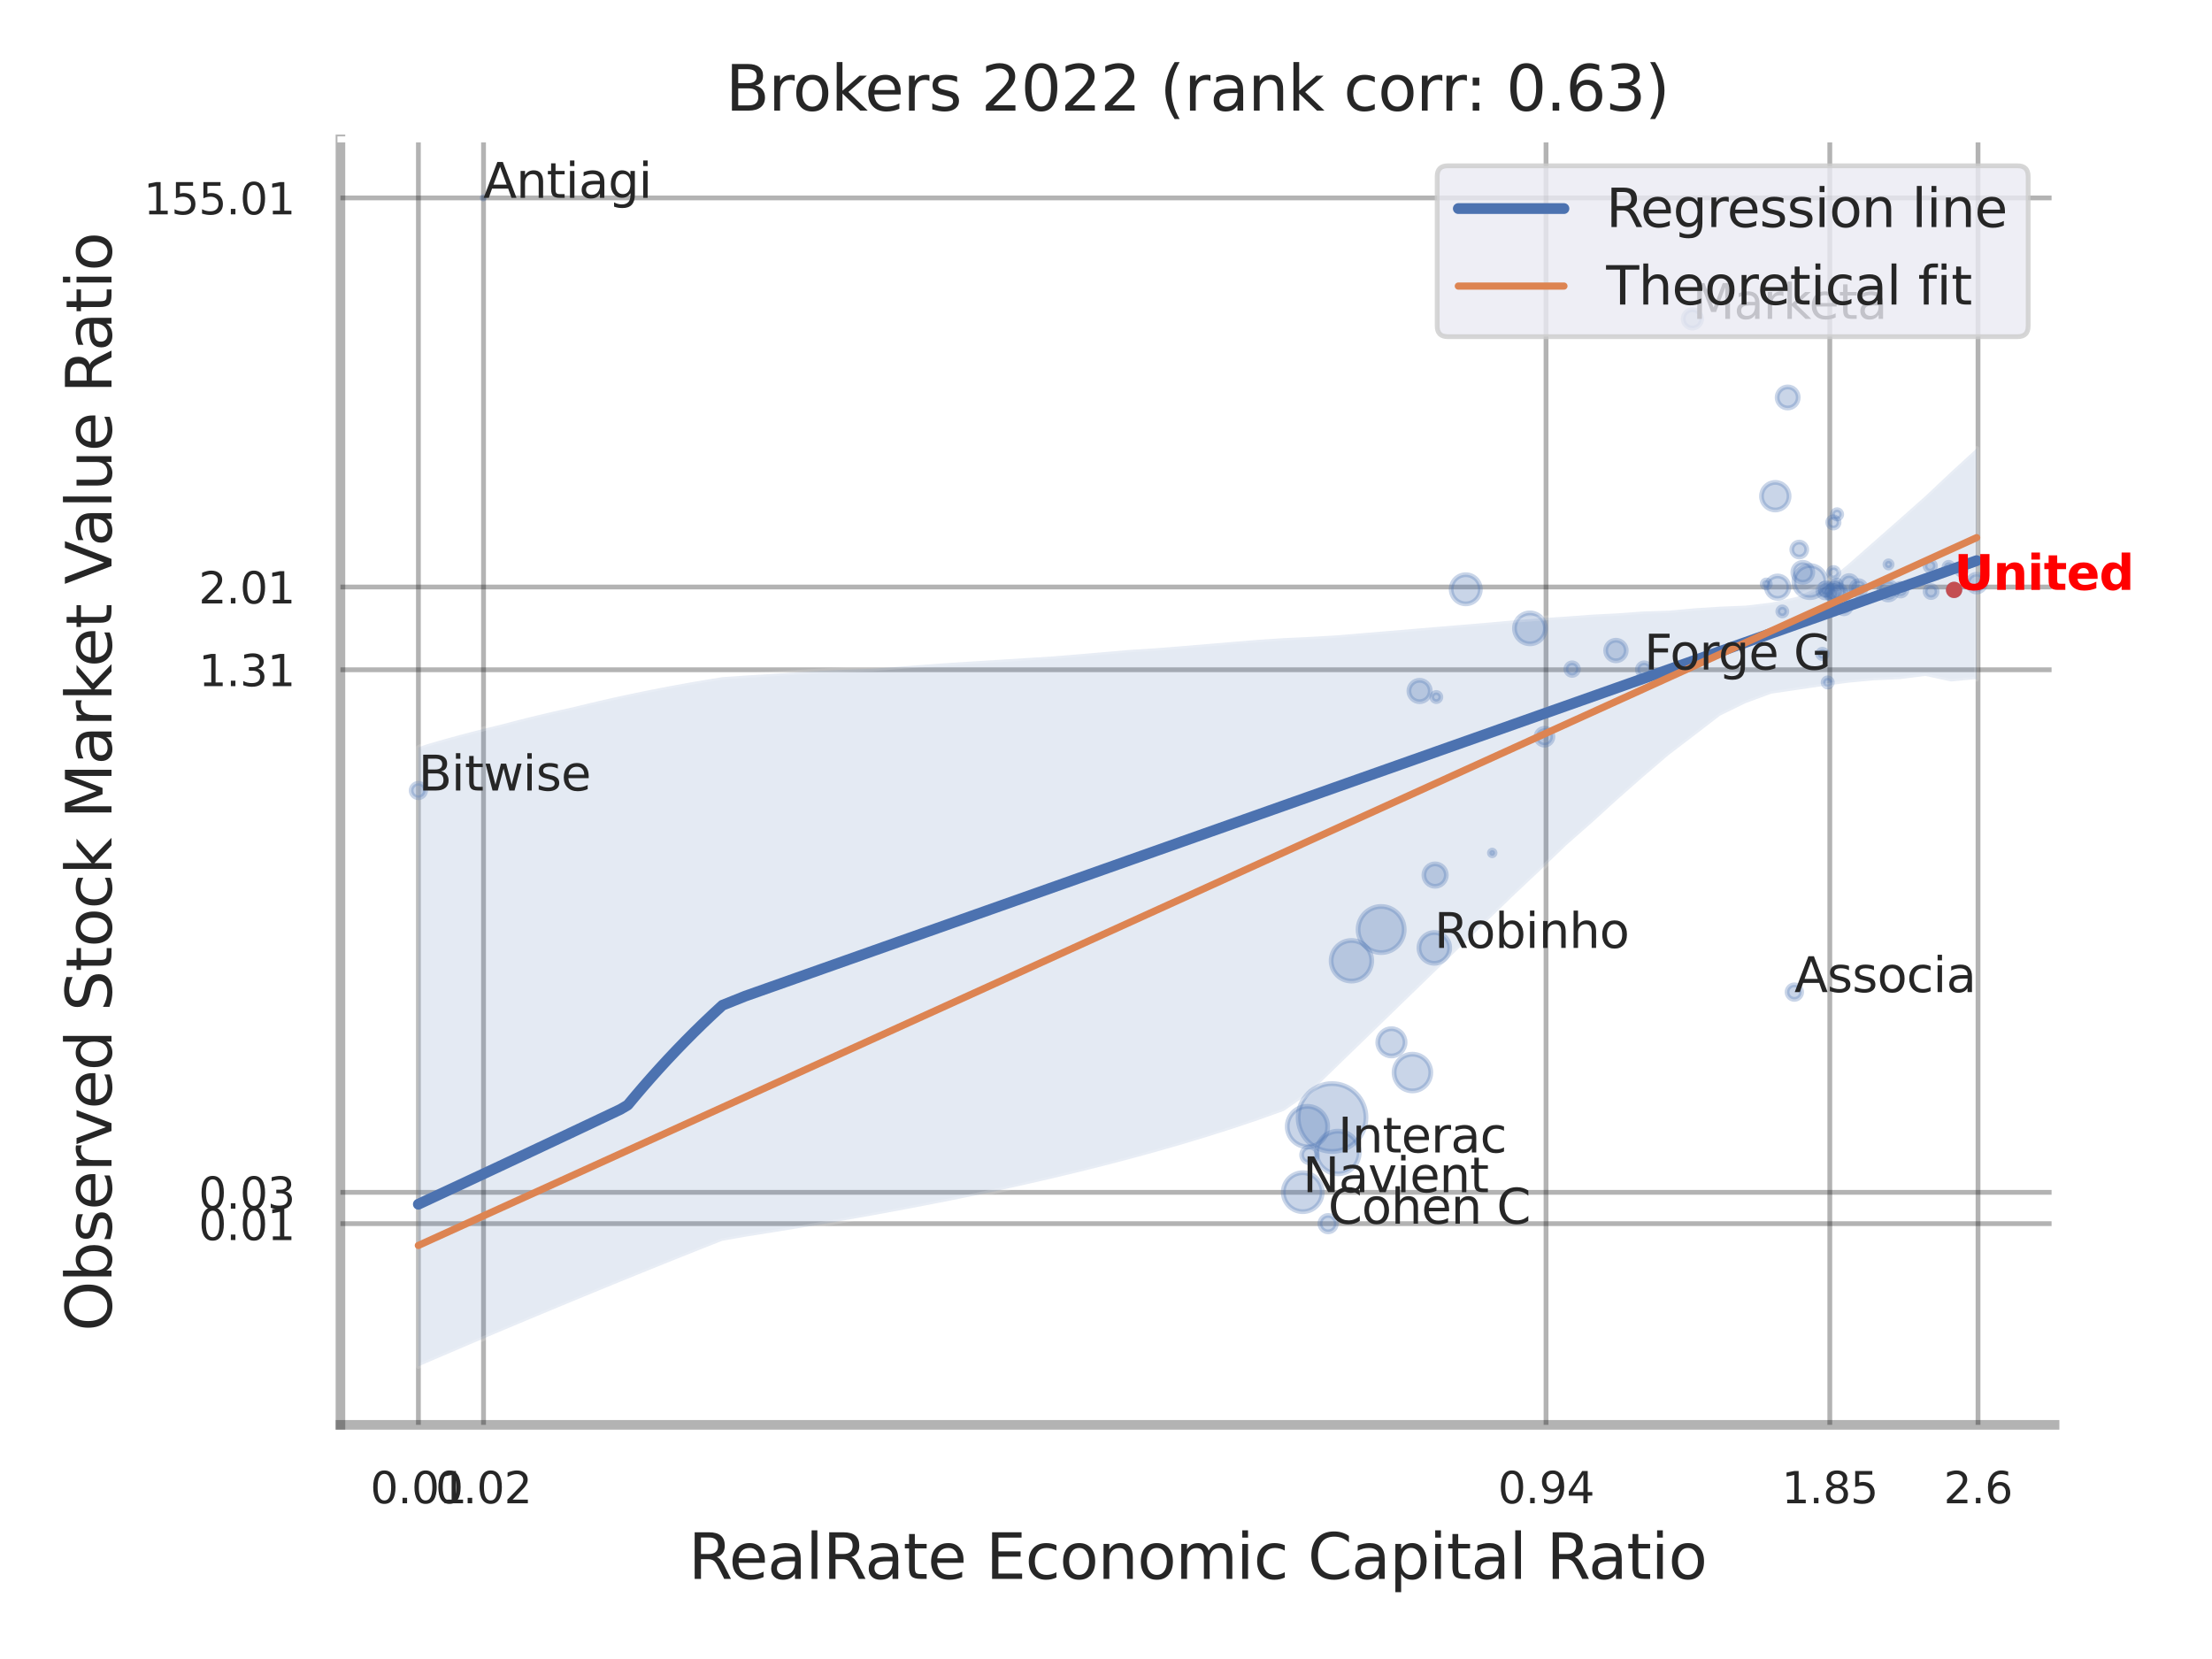 <?xml version="1.0" encoding="utf-8" standalone="no"?>
<!DOCTYPE svg PUBLIC "-//W3C//DTD SVG 1.1//EN"
  "http://www.w3.org/Graphics/SVG/1.1/DTD/svg11.dtd">
<svg xmlns:xlink="http://www.w3.org/1999/xlink" width="460.8pt" height="345.6pt" viewBox="0 0 460.8 345.6" xmlns="http://www.w3.org/2000/svg" version="1.1">
 <defs>
  <style type="text/css">*{stroke-linejoin: round; stroke-linecap: butt}</style>
 </defs>
 <g id="figure_1">
  <g id="patch_1">
   <path d="M 0 345.6 
L 460.8 345.6 
L 460.8 0 
L 0 0 
z
" style="fill: #ffffff"/>
  </g>
  <g id="axes_1">
   <g id="patch_2">
    <path d="M 70.92 296.82 
L 428.004 296.82 
L 428.004 29.04 
L 70.92 29.04 
z
" style="fill: #ffffff"/>
   </g>
   <g id="matplotlib.axis_1">
    <g id="xtick_1">
     <g id="line2d_1">
      <path d="M 87.16 296.82 
L 87.16 29.04 
" clip-path="url(#p5f38dde042)" style="fill: none; stroke: #000000; stroke-opacity: 0.3; stroke-linecap: round"/>
     </g>
     <g id="text_1">
      <!-- 0.01 -->
      <g style="fill: #262626" transform="translate(77.14 313.159) scale(0.09 -0.09)">
       <defs>
        <path id="DejaVuSans-30" d="M 2034 4250 
Q 1547 4250 1301 3770 
Q 1056 3291 1056 2328 
Q 1056 1369 1301 889 
Q 1547 409 2034 409 
Q 2525 409 2770 889 
Q 3016 1369 3016 2328 
Q 3016 3291 2770 3770 
Q 2525 4250 2034 4250 
z
M 2034 4750 
Q 2819 4750 3233 4129 
Q 3647 3509 3647 2328 
Q 3647 1150 3233 529 
Q 2819 -91 2034 -91 
Q 1250 -91 836 529 
Q 422 1150 422 2328 
Q 422 3509 836 4129 
Q 1250 4750 2034 4750 
z
" transform="scale(0.016)"/>
        <path id="DejaVuSans-2e" d="M 684 794 
L 1344 794 
L 1344 0 
L 684 0 
L 684 794 
z
" transform="scale(0.016)"/>
        <path id="DejaVuSans-31" d="M 794 531 
L 1825 531 
L 1825 4091 
L 703 3866 
L 703 4441 
L 1819 4666 
L 2450 4666 
L 2450 531 
L 3481 531 
L 3481 0 
L 794 0 
L 794 531 
z
" transform="scale(0.016)"/>
       </defs>
       <use xlink:href="#DejaVuSans-30"/>
       <use xlink:href="#DejaVuSans-2e" x="63.623"/>
       <use xlink:href="#DejaVuSans-30" x="95.41"/>
       <use xlink:href="#DejaVuSans-31" x="159.033"/>
      </g>
     </g>
    </g>
    <g id="xtick_2">
     <g id="line2d_2">
      <path d="M 100.727 296.82 
L 100.727 29.04 
" clip-path="url(#p5f38dde042)" style="fill: none; stroke: #000000; stroke-opacity: 0.3; stroke-linecap: round"/>
     </g>
     <g id="text_2">
      <!-- 0.02 -->
      <g style="fill: #262626" transform="translate(90.707 313.159) scale(0.09 -0.09)">
       <defs>
        <path id="DejaVuSans-32" d="M 1228 531 
L 3431 531 
L 3431 0 
L 469 0 
L 469 531 
Q 828 903 1448 1529 
Q 2069 2156 2228 2338 
Q 2531 2678 2651 2914 
Q 2772 3150 2772 3378 
Q 2772 3750 2511 3984 
Q 2250 4219 1831 4219 
Q 1534 4219 1204 4116 
Q 875 4013 500 3803 
L 500 4441 
Q 881 4594 1212 4672 
Q 1544 4750 1819 4750 
Q 2544 4750 2975 4387 
Q 3406 4025 3406 3419 
Q 3406 3131 3298 2873 
Q 3191 2616 2906 2266 
Q 2828 2175 2409 1742 
Q 1991 1309 1228 531 
z
" transform="scale(0.016)"/>
       </defs>
       <use xlink:href="#DejaVuSans-30"/>
       <use xlink:href="#DejaVuSans-2e" x="63.623"/>
       <use xlink:href="#DejaVuSans-30" x="95.41"/>
       <use xlink:href="#DejaVuSans-32" x="159.033"/>
      </g>
     </g>
    </g>
    <g id="xtick_3">
     <g id="line2d_3">
      <path d="M 322.067 296.82 
L 322.067 29.04 
" clip-path="url(#p5f38dde042)" style="fill: none; stroke: #000000; stroke-opacity: 0.3; stroke-linecap: round"/>
     </g>
     <g id="text_3">
      <!-- 0.94 -->
      <g style="fill: #262626" transform="translate(312.048 313.159) scale(0.09 -0.09)">
       <defs>
        <path id="DejaVuSans-39" d="M 703 97 
L 703 672 
Q 941 559 1184 500 
Q 1428 441 1663 441 
Q 2288 441 2617 861 
Q 2947 1281 2994 2138 
Q 2813 1869 2534 1725 
Q 2256 1581 1919 1581 
Q 1219 1581 811 2004 
Q 403 2428 403 3163 
Q 403 3881 828 4315 
Q 1253 4750 1959 4750 
Q 2769 4750 3195 4129 
Q 3622 3509 3622 2328 
Q 3622 1225 3098 567 
Q 2575 -91 1691 -91 
Q 1453 -91 1209 -44 
Q 966 3 703 97 
z
M 1959 2075 
Q 2384 2075 2632 2365 
Q 2881 2656 2881 3163 
Q 2881 3666 2632 3958 
Q 2384 4250 1959 4250 
Q 1534 4250 1286 3958 
Q 1038 3666 1038 3163 
Q 1038 2656 1286 2365 
Q 1534 2075 1959 2075 
z
" transform="scale(0.016)"/>
        <path id="DejaVuSans-34" d="M 2419 4116 
L 825 1625 
L 2419 1625 
L 2419 4116 
z
M 2253 4666 
L 3047 4666 
L 3047 1625 
L 3713 1625 
L 3713 1100 
L 3047 1100 
L 3047 0 
L 2419 0 
L 2419 1100 
L 313 1100 
L 313 1709 
L 2253 4666 
z
" transform="scale(0.016)"/>
       </defs>
       <use xlink:href="#DejaVuSans-30"/>
       <use xlink:href="#DejaVuSans-2e" x="63.623"/>
       <use xlink:href="#DejaVuSans-39" x="95.41"/>
       <use xlink:href="#DejaVuSans-34" x="159.033"/>
      </g>
     </g>
    </g>
    <g id="xtick_4">
     <g id="line2d_4">
      <path d="M 381.18 296.82 
L 381.18 29.04 
" clip-path="url(#p5f38dde042)" style="fill: none; stroke: #000000; stroke-opacity: 0.3; stroke-linecap: round"/>
     </g>
     <g id="text_4">
      <!-- 1.85 -->
      <g style="fill: #262626" transform="translate(371.16 313.159) scale(0.09 -0.09)">
       <defs>
        <path id="DejaVuSans-38" d="M 2034 2216 
Q 1584 2216 1326 1975 
Q 1069 1734 1069 1313 
Q 1069 891 1326 650 
Q 1584 409 2034 409 
Q 2484 409 2743 651 
Q 3003 894 3003 1313 
Q 3003 1734 2745 1975 
Q 2488 2216 2034 2216 
z
M 1403 2484 
Q 997 2584 770 2862 
Q 544 3141 544 3541 
Q 544 4100 942 4425 
Q 1341 4750 2034 4750 
Q 2731 4750 3128 4425 
Q 3525 4100 3525 3541 
Q 3525 3141 3298 2862 
Q 3072 2584 2669 2484 
Q 3125 2378 3379 2068 
Q 3634 1759 3634 1313 
Q 3634 634 3220 271 
Q 2806 -91 2034 -91 
Q 1263 -91 848 271 
Q 434 634 434 1313 
Q 434 1759 690 2068 
Q 947 2378 1403 2484 
z
M 1172 3481 
Q 1172 3119 1398 2916 
Q 1625 2713 2034 2713 
Q 2441 2713 2670 2916 
Q 2900 3119 2900 3481 
Q 2900 3844 2670 4047 
Q 2441 4250 2034 4250 
Q 1625 4250 1398 4047 
Q 1172 3844 1172 3481 
z
" transform="scale(0.016)"/>
        <path id="DejaVuSans-35" d="M 691 4666 
L 3169 4666 
L 3169 4134 
L 1269 4134 
L 1269 2991 
Q 1406 3038 1543 3061 
Q 1681 3084 1819 3084 
Q 2600 3084 3056 2656 
Q 3513 2228 3513 1497 
Q 3513 744 3044 326 
Q 2575 -91 1722 -91 
Q 1428 -91 1123 -41 
Q 819 9 494 109 
L 494 744 
Q 775 591 1075 516 
Q 1375 441 1709 441 
Q 2250 441 2565 725 
Q 2881 1009 2881 1497 
Q 2881 1984 2565 2268 
Q 2250 2553 1709 2553 
Q 1456 2553 1204 2497 
Q 953 2441 691 2322 
L 691 4666 
z
" transform="scale(0.016)"/>
       </defs>
       <use xlink:href="#DejaVuSans-31"/>
       <use xlink:href="#DejaVuSans-2e" x="63.623"/>
       <use xlink:href="#DejaVuSans-38" x="95.41"/>
       <use xlink:href="#DejaVuSans-35" x="159.033"/>
      </g>
     </g>
    </g>
    <g id="xtick_5">
     <g id="line2d_5">
      <path d="M 412.06 296.82 
L 412.06 29.04 
" clip-path="url(#p5f38dde042)" style="fill: none; stroke: #000000; stroke-opacity: 0.3; stroke-linecap: round"/>
     </g>
     <g id="text_5">
      <!-- 2.6 -->
      <g style="fill: #262626" transform="translate(404.903 313.159) scale(0.09 -0.09)">
       <defs>
        <path id="DejaVuSans-36" d="M 2113 2584 
Q 1688 2584 1439 2293 
Q 1191 2003 1191 1497 
Q 1191 994 1439 701 
Q 1688 409 2113 409 
Q 2538 409 2786 701 
Q 3034 994 3034 1497 
Q 3034 2003 2786 2293 
Q 2538 2584 2113 2584 
z
M 3366 4563 
L 3366 3988 
Q 3128 4100 2886 4159 
Q 2644 4219 2406 4219 
Q 1781 4219 1451 3797 
Q 1122 3375 1075 2522 
Q 1259 2794 1537 2939 
Q 1816 3084 2150 3084 
Q 2853 3084 3261 2657 
Q 3669 2231 3669 1497 
Q 3669 778 3244 343 
Q 2819 -91 2113 -91 
Q 1303 -91 875 529 
Q 447 1150 447 2328 
Q 447 3434 972 4092 
Q 1497 4750 2381 4750 
Q 2619 4750 2861 4703 
Q 3103 4656 3366 4563 
z
" transform="scale(0.016)"/>
       </defs>
       <use xlink:href="#DejaVuSans-32"/>
       <use xlink:href="#DejaVuSans-2e" x="63.623"/>
       <use xlink:href="#DejaVuSans-36" x="95.41"/>
      </g>
     </g>
    </g>
    <g id="xtick_6"/>
    <g id="xtick_7"/>
    <g id="text_6">
     <!-- RealRate Economic Capital Ratio -->
     <g style="fill: #262626" transform="translate(143.408 328.908) scale(0.13 -0.13)">
      <defs>
       <path id="DejaVuSans-52" d="M 2841 2188 
Q 3044 2119 3236 1894 
Q 3428 1669 3622 1275 
L 4263 0 
L 3584 0 
L 2988 1197 
Q 2756 1666 2539 1819 
Q 2322 1972 1947 1972 
L 1259 1972 
L 1259 0 
L 628 0 
L 628 4666 
L 2053 4666 
Q 2853 4666 3247 4331 
Q 3641 3997 3641 3322 
Q 3641 2881 3436 2590 
Q 3231 2300 2841 2188 
z
M 1259 4147 
L 1259 2491 
L 2053 2491 
Q 2509 2491 2742 2702 
Q 2975 2913 2975 3322 
Q 2975 3731 2742 3939 
Q 2509 4147 2053 4147 
L 1259 4147 
z
" transform="scale(0.016)"/>
       <path id="DejaVuSans-65" d="M 3597 1894 
L 3597 1613 
L 953 1613 
Q 991 1019 1311 708 
Q 1631 397 2203 397 
Q 2534 397 2845 478 
Q 3156 559 3463 722 
L 3463 178 
Q 3153 47 2828 -22 
Q 2503 -91 2169 -91 
Q 1331 -91 842 396 
Q 353 884 353 1716 
Q 353 2575 817 3079 
Q 1281 3584 2069 3584 
Q 2775 3584 3186 3129 
Q 3597 2675 3597 1894 
z
M 3022 2063 
Q 3016 2534 2758 2815 
Q 2500 3097 2075 3097 
Q 1594 3097 1305 2825 
Q 1016 2553 972 2059 
L 3022 2063 
z
" transform="scale(0.016)"/>
       <path id="DejaVuSans-61" d="M 2194 1759 
Q 1497 1759 1228 1600 
Q 959 1441 959 1056 
Q 959 750 1161 570 
Q 1363 391 1709 391 
Q 2188 391 2477 730 
Q 2766 1069 2766 1631 
L 2766 1759 
L 2194 1759 
z
M 3341 1997 
L 3341 0 
L 2766 0 
L 2766 531 
Q 2569 213 2275 61 
Q 1981 -91 1556 -91 
Q 1019 -91 701 211 
Q 384 513 384 1019 
Q 384 1609 779 1909 
Q 1175 2209 1959 2209 
L 2766 2209 
L 2766 2266 
Q 2766 2663 2505 2880 
Q 2244 3097 1772 3097 
Q 1472 3097 1187 3025 
Q 903 2953 641 2809 
L 641 3341 
Q 956 3463 1253 3523 
Q 1550 3584 1831 3584 
Q 2591 3584 2966 3190 
Q 3341 2797 3341 1997 
z
" transform="scale(0.016)"/>
       <path id="DejaVuSans-6c" d="M 603 4863 
L 1178 4863 
L 1178 0 
L 603 0 
L 603 4863 
z
" transform="scale(0.016)"/>
       <path id="DejaVuSans-74" d="M 1172 4494 
L 1172 3500 
L 2356 3500 
L 2356 3053 
L 1172 3053 
L 1172 1153 
Q 1172 725 1289 603 
Q 1406 481 1766 481 
L 2356 481 
L 2356 0 
L 1766 0 
Q 1100 0 847 248 
Q 594 497 594 1153 
L 594 3053 
L 172 3053 
L 172 3500 
L 594 3500 
L 594 4494 
L 1172 4494 
z
" transform="scale(0.016)"/>
       <path id="DejaVuSans-20" transform="scale(0.016)"/>
       <path id="DejaVuSans-45" d="M 628 4666 
L 3578 4666 
L 3578 4134 
L 1259 4134 
L 1259 2753 
L 3481 2753 
L 3481 2222 
L 1259 2222 
L 1259 531 
L 3634 531 
L 3634 0 
L 628 0 
L 628 4666 
z
" transform="scale(0.016)"/>
       <path id="DejaVuSans-63" d="M 3122 3366 
L 3122 2828 
Q 2878 2963 2633 3030 
Q 2388 3097 2138 3097 
Q 1578 3097 1268 2742 
Q 959 2388 959 1747 
Q 959 1106 1268 751 
Q 1578 397 2138 397 
Q 2388 397 2633 464 
Q 2878 531 3122 666 
L 3122 134 
Q 2881 22 2623 -34 
Q 2366 -91 2075 -91 
Q 1284 -91 818 406 
Q 353 903 353 1747 
Q 353 2603 823 3093 
Q 1294 3584 2113 3584 
Q 2378 3584 2631 3529 
Q 2884 3475 3122 3366 
z
" transform="scale(0.016)"/>
       <path id="DejaVuSans-6f" d="M 1959 3097 
Q 1497 3097 1228 2736 
Q 959 2375 959 1747 
Q 959 1119 1226 758 
Q 1494 397 1959 397 
Q 2419 397 2687 759 
Q 2956 1122 2956 1747 
Q 2956 2369 2687 2733 
Q 2419 3097 1959 3097 
z
M 1959 3584 
Q 2709 3584 3137 3096 
Q 3566 2609 3566 1747 
Q 3566 888 3137 398 
Q 2709 -91 1959 -91 
Q 1206 -91 779 398 
Q 353 888 353 1747 
Q 353 2609 779 3096 
Q 1206 3584 1959 3584 
z
" transform="scale(0.016)"/>
       <path id="DejaVuSans-6e" d="M 3513 2113 
L 3513 0 
L 2938 0 
L 2938 2094 
Q 2938 2591 2744 2837 
Q 2550 3084 2163 3084 
Q 1697 3084 1428 2787 
Q 1159 2491 1159 1978 
L 1159 0 
L 581 0 
L 581 3500 
L 1159 3500 
L 1159 2956 
Q 1366 3272 1645 3428 
Q 1925 3584 2291 3584 
Q 2894 3584 3203 3211 
Q 3513 2838 3513 2113 
z
" transform="scale(0.016)"/>
       <path id="DejaVuSans-6d" d="M 3328 2828 
Q 3544 3216 3844 3400 
Q 4144 3584 4550 3584 
Q 5097 3584 5394 3201 
Q 5691 2819 5691 2113 
L 5691 0 
L 5113 0 
L 5113 2094 
Q 5113 2597 4934 2840 
Q 4756 3084 4391 3084 
Q 3944 3084 3684 2787 
Q 3425 2491 3425 1978 
L 3425 0 
L 2847 0 
L 2847 2094 
Q 2847 2600 2669 2842 
Q 2491 3084 2119 3084 
Q 1678 3084 1418 2786 
Q 1159 2488 1159 1978 
L 1159 0 
L 581 0 
L 581 3500 
L 1159 3500 
L 1159 2956 
Q 1356 3278 1631 3431 
Q 1906 3584 2284 3584 
Q 2666 3584 2933 3390 
Q 3200 3197 3328 2828 
z
" transform="scale(0.016)"/>
       <path id="DejaVuSans-69" d="M 603 3500 
L 1178 3500 
L 1178 0 
L 603 0 
L 603 3500 
z
M 603 4863 
L 1178 4863 
L 1178 4134 
L 603 4134 
L 603 4863 
z
" transform="scale(0.016)"/>
       <path id="DejaVuSans-43" d="M 4122 4306 
L 4122 3641 
Q 3803 3938 3442 4084 
Q 3081 4231 2675 4231 
Q 1875 4231 1450 3742 
Q 1025 3253 1025 2328 
Q 1025 1406 1450 917 
Q 1875 428 2675 428 
Q 3081 428 3442 575 
Q 3803 722 4122 1019 
L 4122 359 
Q 3791 134 3420 21 
Q 3050 -91 2638 -91 
Q 1578 -91 968 557 
Q 359 1206 359 2328 
Q 359 3453 968 4101 
Q 1578 4750 2638 4750 
Q 3056 4750 3426 4639 
Q 3797 4528 4122 4306 
z
" transform="scale(0.016)"/>
       <path id="DejaVuSans-70" d="M 1159 525 
L 1159 -1331 
L 581 -1331 
L 581 3500 
L 1159 3500 
L 1159 2969 
Q 1341 3281 1617 3432 
Q 1894 3584 2278 3584 
Q 2916 3584 3314 3078 
Q 3713 2572 3713 1747 
Q 3713 922 3314 415 
Q 2916 -91 2278 -91 
Q 1894 -91 1617 61 
Q 1341 213 1159 525 
z
M 3116 1747 
Q 3116 2381 2855 2742 
Q 2594 3103 2138 3103 
Q 1681 3103 1420 2742 
Q 1159 2381 1159 1747 
Q 1159 1113 1420 752 
Q 1681 391 2138 391 
Q 2594 391 2855 752 
Q 3116 1113 3116 1747 
z
" transform="scale(0.016)"/>
      </defs>
      <use xlink:href="#DejaVuSans-52"/>
      <use xlink:href="#DejaVuSans-65" x="64.982"/>
      <use xlink:href="#DejaVuSans-61" x="126.506"/>
      <use xlink:href="#DejaVuSans-6c" x="187.785"/>
      <use xlink:href="#DejaVuSans-52" x="215.568"/>
      <use xlink:href="#DejaVuSans-61" x="282.801"/>
      <use xlink:href="#DejaVuSans-74" x="344.08"/>
      <use xlink:href="#DejaVuSans-65" x="383.289"/>
      <use xlink:href="#DejaVuSans-20" x="444.812"/>
      <use xlink:href="#DejaVuSans-45" x="476.6"/>
      <use xlink:href="#DejaVuSans-63" x="539.783"/>
      <use xlink:href="#DejaVuSans-6f" x="594.764"/>
      <use xlink:href="#DejaVuSans-6e" x="655.945"/>
      <use xlink:href="#DejaVuSans-6f" x="719.324"/>
      <use xlink:href="#DejaVuSans-6d" x="780.506"/>
      <use xlink:href="#DejaVuSans-69" x="877.918"/>
      <use xlink:href="#DejaVuSans-63" x="905.701"/>
      <use xlink:href="#DejaVuSans-20" x="960.682"/>
      <use xlink:href="#DejaVuSans-43" x="992.469"/>
      <use xlink:href="#DejaVuSans-61" x="1062.293"/>
      <use xlink:href="#DejaVuSans-70" x="1123.572"/>
      <use xlink:href="#DejaVuSans-69" x="1187.049"/>
      <use xlink:href="#DejaVuSans-74" x="1214.832"/>
      <use xlink:href="#DejaVuSans-61" x="1254.041"/>
      <use xlink:href="#DejaVuSans-6c" x="1315.32"/>
      <use xlink:href="#DejaVuSans-20" x="1343.104"/>
      <use xlink:href="#DejaVuSans-52" x="1374.891"/>
      <use xlink:href="#DejaVuSans-61" x="1442.123"/>
      <use xlink:href="#DejaVuSans-74" x="1503.402"/>
      <use xlink:href="#DejaVuSans-69" x="1542.611"/>
      <use xlink:href="#DejaVuSans-6f" x="1570.395"/>
     </g>
    </g>
   </g>
   <g id="matplotlib.axis_2">
    <g id="ytick_1">
     <g id="line2d_6">
      <path d="M 70.92 254.907 
L 428.004 254.907 
" clip-path="url(#p5f38dde042)" style="fill: none; stroke: #000000; stroke-opacity: 0.3; stroke-linecap: round"/>
     </g>
     <g id="text_7">
      <!-- 0.01 -->
      <g style="fill: #262626" transform="translate(41.381 258.326) scale(0.09 -0.09)">
       <use xlink:href="#DejaVuSans-30"/>
       <use xlink:href="#DejaVuSans-2e" x="63.623"/>
       <use xlink:href="#DejaVuSans-30" x="95.41"/>
       <use xlink:href="#DejaVuSans-31" x="159.033"/>
      </g>
     </g>
    </g>
    <g id="ytick_2">
     <g id="line2d_7">
      <path d="M 70.92 248.38 
L 428.004 248.38 
" clip-path="url(#p5f38dde042)" style="fill: none; stroke: #000000; stroke-opacity: 0.3; stroke-linecap: round"/>
     </g>
     <g id="text_8">
      <!-- 0.03 -->
      <g style="fill: #262626" transform="translate(41.381 251.799) scale(0.09 -0.09)">
       <defs>
        <path id="DejaVuSans-33" d="M 2597 2516 
Q 3050 2419 3304 2112 
Q 3559 1806 3559 1356 
Q 3559 666 3084 287 
Q 2609 -91 1734 -91 
Q 1441 -91 1130 -33 
Q 819 25 488 141 
L 488 750 
Q 750 597 1062 519 
Q 1375 441 1716 441 
Q 2309 441 2620 675 
Q 2931 909 2931 1356 
Q 2931 1769 2642 2001 
Q 2353 2234 1838 2234 
L 1294 2234 
L 1294 2753 
L 1863 2753 
Q 2328 2753 2575 2939 
Q 2822 3125 2822 3475 
Q 2822 3834 2567 4026 
Q 2313 4219 1838 4219 
Q 1578 4219 1281 4162 
Q 984 4106 628 3988 
L 628 4550 
Q 988 4650 1302 4700 
Q 1616 4750 1894 4750 
Q 2613 4750 3031 4423 
Q 3450 4097 3450 3541 
Q 3450 3153 3228 2886 
Q 3006 2619 2597 2516 
z
" transform="scale(0.016)"/>
       </defs>
       <use xlink:href="#DejaVuSans-30"/>
       <use xlink:href="#DejaVuSans-2e" x="63.623"/>
       <use xlink:href="#DejaVuSans-30" x="95.41"/>
       <use xlink:href="#DejaVuSans-33" x="159.033"/>
      </g>
     </g>
    </g>
    <g id="ytick_3">
     <g id="line2d_8">
      <path d="M 70.92 139.52 
L 428.004 139.52 
" clip-path="url(#p5f38dde042)" style="fill: none; stroke: #000000; stroke-opacity: 0.3; stroke-linecap: round"/>
     </g>
     <g id="text_9">
      <!-- 1.31 -->
      <g style="fill: #262626" transform="translate(41.381 142.939) scale(0.09 -0.09)">
       <use xlink:href="#DejaVuSans-31"/>
       <use xlink:href="#DejaVuSans-2e" x="63.623"/>
       <use xlink:href="#DejaVuSans-33" x="95.41"/>
       <use xlink:href="#DejaVuSans-31" x="159.033"/>
      </g>
     </g>
    </g>
    <g id="ytick_4">
     <g id="line2d_9">
      <path d="M 70.92 122.288 
L 428.004 122.288 
" clip-path="url(#p5f38dde042)" style="fill: none; stroke: #000000; stroke-opacity: 0.3; stroke-linecap: round"/>
     </g>
     <g id="text_10">
      <!-- 2.01 -->
      <g style="fill: #262626" transform="translate(41.381 125.707) scale(0.09 -0.09)">
       <use xlink:href="#DejaVuSans-32"/>
       <use xlink:href="#DejaVuSans-2e" x="63.623"/>
       <use xlink:href="#DejaVuSans-30" x="95.41"/>
       <use xlink:href="#DejaVuSans-31" x="159.033"/>
      </g>
     </g>
    </g>
    <g id="ytick_5">
     <g id="line2d_10">
      <path d="M 70.92 41.234 
L 428.004 41.234 
" clip-path="url(#p5f38dde042)" style="fill: none; stroke: #000000; stroke-opacity: 0.3; stroke-linecap: round"/>
     </g>
     <g id="text_11">
      <!-- 155.01 -->
      <g style="fill: #262626" transform="translate(29.928 44.653) scale(0.09 -0.09)">
       <use xlink:href="#DejaVuSans-31"/>
       <use xlink:href="#DejaVuSans-35" x="63.623"/>
       <use xlink:href="#DejaVuSans-35" x="127.246"/>
       <use xlink:href="#DejaVuSans-2e" x="190.869"/>
       <use xlink:href="#DejaVuSans-30" x="222.656"/>
       <use xlink:href="#DejaVuSans-31" x="286.279"/>
      </g>
     </g>
    </g>
    <g id="ytick_6"/>
    <g id="ytick_7"/>
    <g id="ytick_8"/>
    <g id="ytick_9"/>
    <g id="text_12">
     <!-- Observed Stock Market Value Ratio -->
     <g style="fill: #262626" transform="translate(23.225 277.332) rotate(-90) scale(0.13 -0.13)">
      <defs>
       <path id="DejaVuSans-4f" d="M 2522 4238 
Q 1834 4238 1429 3725 
Q 1025 3213 1025 2328 
Q 1025 1447 1429 934 
Q 1834 422 2522 422 
Q 3209 422 3611 934 
Q 4013 1447 4013 2328 
Q 4013 3213 3611 3725 
Q 3209 4238 2522 4238 
z
M 2522 4750 
Q 3503 4750 4090 4092 
Q 4678 3434 4678 2328 
Q 4678 1225 4090 567 
Q 3503 -91 2522 -91 
Q 1538 -91 948 565 
Q 359 1222 359 2328 
Q 359 3434 948 4092 
Q 1538 4750 2522 4750 
z
" transform="scale(0.016)"/>
       <path id="DejaVuSans-62" d="M 3116 1747 
Q 3116 2381 2855 2742 
Q 2594 3103 2138 3103 
Q 1681 3103 1420 2742 
Q 1159 2381 1159 1747 
Q 1159 1113 1420 752 
Q 1681 391 2138 391 
Q 2594 391 2855 752 
Q 3116 1113 3116 1747 
z
M 1159 2969 
Q 1341 3281 1617 3432 
Q 1894 3584 2278 3584 
Q 2916 3584 3314 3078 
Q 3713 2572 3713 1747 
Q 3713 922 3314 415 
Q 2916 -91 2278 -91 
Q 1894 -91 1617 61 
Q 1341 213 1159 525 
L 1159 0 
L 581 0 
L 581 4863 
L 1159 4863 
L 1159 2969 
z
" transform="scale(0.016)"/>
       <path id="DejaVuSans-73" d="M 2834 3397 
L 2834 2853 
Q 2591 2978 2328 3040 
Q 2066 3103 1784 3103 
Q 1356 3103 1142 2972 
Q 928 2841 928 2578 
Q 928 2378 1081 2264 
Q 1234 2150 1697 2047 
L 1894 2003 
Q 2506 1872 2764 1633 
Q 3022 1394 3022 966 
Q 3022 478 2636 193 
Q 2250 -91 1575 -91 
Q 1294 -91 989 -36 
Q 684 19 347 128 
L 347 722 
Q 666 556 975 473 
Q 1284 391 1588 391 
Q 1994 391 2212 530 
Q 2431 669 2431 922 
Q 2431 1156 2273 1281 
Q 2116 1406 1581 1522 
L 1381 1569 
Q 847 1681 609 1914 
Q 372 2147 372 2553 
Q 372 3047 722 3315 
Q 1072 3584 1716 3584 
Q 2034 3584 2315 3537 
Q 2597 3491 2834 3397 
z
" transform="scale(0.016)"/>
       <path id="DejaVuSans-72" d="M 2631 2963 
Q 2534 3019 2420 3045 
Q 2306 3072 2169 3072 
Q 1681 3072 1420 2755 
Q 1159 2438 1159 1844 
L 1159 0 
L 581 0 
L 581 3500 
L 1159 3500 
L 1159 2956 
Q 1341 3275 1631 3429 
Q 1922 3584 2338 3584 
Q 2397 3584 2469 3576 
Q 2541 3569 2628 3553 
L 2631 2963 
z
" transform="scale(0.016)"/>
       <path id="DejaVuSans-76" d="M 191 3500 
L 800 3500 
L 1894 563 
L 2988 3500 
L 3597 3500 
L 2284 0 
L 1503 0 
L 191 3500 
z
" transform="scale(0.016)"/>
       <path id="DejaVuSans-64" d="M 2906 2969 
L 2906 4863 
L 3481 4863 
L 3481 0 
L 2906 0 
L 2906 525 
Q 2725 213 2448 61 
Q 2172 -91 1784 -91 
Q 1150 -91 751 415 
Q 353 922 353 1747 
Q 353 2572 751 3078 
Q 1150 3584 1784 3584 
Q 2172 3584 2448 3432 
Q 2725 3281 2906 2969 
z
M 947 1747 
Q 947 1113 1208 752 
Q 1469 391 1925 391 
Q 2381 391 2643 752 
Q 2906 1113 2906 1747 
Q 2906 2381 2643 2742 
Q 2381 3103 1925 3103 
Q 1469 3103 1208 2742 
Q 947 2381 947 1747 
z
" transform="scale(0.016)"/>
       <path id="DejaVuSans-53" d="M 3425 4513 
L 3425 3897 
Q 3066 4069 2747 4153 
Q 2428 4238 2131 4238 
Q 1616 4238 1336 4038 
Q 1056 3838 1056 3469 
Q 1056 3159 1242 3001 
Q 1428 2844 1947 2747 
L 2328 2669 
Q 3034 2534 3370 2195 
Q 3706 1856 3706 1288 
Q 3706 609 3251 259 
Q 2797 -91 1919 -91 
Q 1588 -91 1214 -16 
Q 841 59 441 206 
L 441 856 
Q 825 641 1194 531 
Q 1563 422 1919 422 
Q 2459 422 2753 634 
Q 3047 847 3047 1241 
Q 3047 1584 2836 1778 
Q 2625 1972 2144 2069 
L 1759 2144 
Q 1053 2284 737 2584 
Q 422 2884 422 3419 
Q 422 4038 858 4394 
Q 1294 4750 2059 4750 
Q 2388 4750 2728 4690 
Q 3069 4631 3425 4513 
z
" transform="scale(0.016)"/>
       <path id="DejaVuSans-6b" d="M 581 4863 
L 1159 4863 
L 1159 1991 
L 2875 3500 
L 3609 3500 
L 1753 1863 
L 3688 0 
L 2938 0 
L 1159 1709 
L 1159 0 
L 581 0 
L 581 4863 
z
" transform="scale(0.016)"/>
       <path id="DejaVuSans-4d" d="M 628 4666 
L 1569 4666 
L 2759 1491 
L 3956 4666 
L 4897 4666 
L 4897 0 
L 4281 0 
L 4281 4097 
L 3078 897 
L 2444 897 
L 1241 4097 
L 1241 0 
L 628 0 
L 628 4666 
z
" transform="scale(0.016)"/>
       <path id="DejaVuSans-56" d="M 1831 0 
L 50 4666 
L 709 4666 
L 2188 738 
L 3669 4666 
L 4325 4666 
L 2547 0 
L 1831 0 
z
" transform="scale(0.016)"/>
       <path id="DejaVuSans-75" d="M 544 1381 
L 544 3500 
L 1119 3500 
L 1119 1403 
Q 1119 906 1312 657 
Q 1506 409 1894 409 
Q 2359 409 2629 706 
Q 2900 1003 2900 1516 
L 2900 3500 
L 3475 3500 
L 3475 0 
L 2900 0 
L 2900 538 
Q 2691 219 2414 64 
Q 2138 -91 1772 -91 
Q 1169 -91 856 284 
Q 544 659 544 1381 
z
M 1991 3584 
L 1991 3584 
z
" transform="scale(0.016)"/>
      </defs>
      <use xlink:href="#DejaVuSans-4f"/>
      <use xlink:href="#DejaVuSans-62" x="78.711"/>
      <use xlink:href="#DejaVuSans-73" x="142.188"/>
      <use xlink:href="#DejaVuSans-65" x="194.287"/>
      <use xlink:href="#DejaVuSans-72" x="255.811"/>
      <use xlink:href="#DejaVuSans-76" x="296.924"/>
      <use xlink:href="#DejaVuSans-65" x="356.104"/>
      <use xlink:href="#DejaVuSans-64" x="417.627"/>
      <use xlink:href="#DejaVuSans-20" x="481.104"/>
      <use xlink:href="#DejaVuSans-53" x="512.891"/>
      <use xlink:href="#DejaVuSans-74" x="576.367"/>
      <use xlink:href="#DejaVuSans-6f" x="615.576"/>
      <use xlink:href="#DejaVuSans-63" x="676.758"/>
      <use xlink:href="#DejaVuSans-6b" x="731.738"/>
      <use xlink:href="#DejaVuSans-20" x="789.648"/>
      <use xlink:href="#DejaVuSans-4d" x="821.436"/>
      <use xlink:href="#DejaVuSans-61" x="907.715"/>
      <use xlink:href="#DejaVuSans-72" x="968.994"/>
      <use xlink:href="#DejaVuSans-6b" x="1010.107"/>
      <use xlink:href="#DejaVuSans-65" x="1064.393"/>
      <use xlink:href="#DejaVuSans-74" x="1125.916"/>
      <use xlink:href="#DejaVuSans-20" x="1165.125"/>
      <use xlink:href="#DejaVuSans-56" x="1196.912"/>
      <use xlink:href="#DejaVuSans-61" x="1257.57"/>
      <use xlink:href="#DejaVuSans-6c" x="1318.85"/>
      <use xlink:href="#DejaVuSans-75" x="1346.633"/>
      <use xlink:href="#DejaVuSans-65" x="1410.012"/>
      <use xlink:href="#DejaVuSans-20" x="1471.535"/>
      <use xlink:href="#DejaVuSans-52" x="1503.322"/>
      <use xlink:href="#DejaVuSans-61" x="1570.555"/>
      <use xlink:href="#DejaVuSans-74" x="1631.834"/>
      <use xlink:href="#DejaVuSans-69" x="1671.043"/>
      <use xlink:href="#DejaVuSans-6f" x="1698.826"/>
     </g>
    </g>
   </g>
   <g id="PathCollection_1">
    <path d="M 272.786 242.224 
C 273.22 242.224 273.636 242.052 273.943 241.745 
C 274.25 241.438 274.422 241.022 274.422 240.588 
C 274.422 240.154 274.25 239.738 273.943 239.431 
C 273.636 239.124 273.22 238.952 272.786 238.952 
C 272.352 238.952 271.936 239.124 271.629 239.431 
C 271.323 239.738 271.15 240.154 271.15 240.588 
C 271.15 241.022 271.323 241.438 271.629 241.745 
C 271.936 242.052 272.352 242.224 272.786 242.224 
z
" clip-path="url(#p5f38dde042)" style="fill: #4c72b0; fill-opacity: 0.3; stroke: #4c72b0; stroke-opacity: 0.3"/>
    <path d="M 294.238 227.255 
C 295.252 227.255 296.224 226.852 296.941 226.135 
C 297.658 225.418 298.061 224.445 298.061 223.431 
C 298.061 222.417 297.658 221.445 296.941 220.728 
C 296.224 220.011 295.252 219.608 294.238 219.608 
C 293.224 219.608 292.251 220.011 291.534 220.728 
C 290.817 221.445 290.414 222.417 290.414 223.431 
C 290.414 224.445 290.817 225.418 291.534 226.135 
C 292.251 226.852 293.224 227.255 294.238 227.255 
z
" clip-path="url(#p5f38dde042)" style="fill: #4c72b0; fill-opacity: 0.3; stroke: #4c72b0; stroke-opacity: 0.3"/>
    <path d="M 372.409 84.997 
C 372.992 84.997 373.552 84.766 373.964 84.353 
C 374.376 83.941 374.608 83.382 374.608 82.799 
C 374.608 82.215 374.376 81.656 373.964 81.244 
C 373.552 80.831 372.992 80.6 372.409 80.6 
C 371.826 80.6 371.267 80.831 370.854 81.244 
C 370.442 81.656 370.21 82.215 370.21 82.799 
C 370.21 83.382 370.442 83.941 370.854 84.353 
C 371.267 84.766 371.826 84.997 372.409 84.997 
z
" clip-path="url(#p5f38dde042)" style="fill: #4c72b0; fill-opacity: 0.3; stroke: #4c72b0; stroke-opacity: 0.3"/>
    <path d="M 281.53 204.379 
C 282.652 204.379 283.729 203.933 284.522 203.14 
C 285.315 202.346 285.761 201.27 285.761 200.148 
C 285.761 199.026 285.315 197.95 284.522 197.157 
C 283.729 196.363 282.652 195.918 281.53 195.918 
C 280.408 195.918 279.332 196.363 278.539 197.157 
C 277.746 197.95 277.3 199.026 277.3 200.148 
C 277.3 201.27 277.746 202.346 278.539 203.14 
C 279.332 203.933 280.408 204.379 281.53 204.379 
z
" clip-path="url(#p5f38dde042)" style="fill: #4c72b0; fill-opacity: 0.3; stroke: #4c72b0; stroke-opacity: 0.3"/>
    <path d="M 321.744 155.234 
C 322.21 155.234 322.658 155.049 322.988 154.719 
C 323.318 154.389 323.503 153.941 323.503 153.474 
C 323.503 153.008 323.318 152.56 322.988 152.23 
C 322.658 151.9 322.21 151.715 321.744 151.715 
C 321.277 151.715 320.829 151.9 320.499 152.23 
C 320.169 152.56 319.984 153.008 319.984 153.474 
C 319.984 153.941 320.169 154.389 320.499 154.719 
C 320.829 155.049 321.277 155.234 321.744 155.234 
z
" clip-path="url(#p5f38dde042)" style="fill: #4c72b0; fill-opacity: 0.3; stroke: #4c72b0; stroke-opacity: 0.3"/>
    <path d="M 277.494 239.871 
C 279.369 239.871 281.168 239.126 282.494 237.8 
C 283.82 236.474 284.565 234.675 284.565 232.8 
C 284.565 230.924 283.82 229.126 282.494 227.8 
C 281.168 226.474 279.369 225.729 277.494 225.729 
C 275.619 225.729 273.82 226.474 272.494 227.8 
C 271.168 229.126 270.423 230.924 270.423 232.8 
C 270.423 234.675 271.168 236.474 272.494 237.8 
C 273.82 239.126 275.619 239.871 277.494 239.871 
z
" clip-path="url(#p5f38dde042)" style="fill: #4c72b0; fill-opacity: 0.3; stroke: #4c72b0; stroke-opacity: 0.3"/>
    <path d="M 272.37 238.893 
C 273.487 238.893 274.558 238.449 275.348 237.659 
C 276.137 236.87 276.581 235.798 276.581 234.681 
C 276.581 233.564 276.137 232.493 275.348 231.703 
C 274.558 230.914 273.487 230.47 272.37 230.47 
C 271.253 230.47 270.182 230.914 269.392 231.703 
C 268.602 232.493 268.158 233.564 268.158 234.681 
C 268.158 235.798 268.602 236.87 269.392 237.659 
C 270.182 238.449 271.253 238.893 272.37 238.893 
z
" clip-path="url(#p5f38dde042)" style="fill: #4c72b0; fill-opacity: 0.3; stroke: #4c72b0; stroke-opacity: 0.3"/>
    <path d="M 295.726 146.175 
C 296.317 146.175 296.885 145.94 297.303 145.522 
C 297.721 145.104 297.956 144.537 297.956 143.946 
C 297.956 143.354 297.721 142.787 297.303 142.369 
C 296.885 141.951 296.317 141.716 295.726 141.716 
C 295.135 141.716 294.568 141.951 294.15 142.369 
C 293.732 142.787 293.497 143.354 293.497 143.946 
C 293.497 144.537 293.732 145.104 294.15 145.522 
C 294.568 145.94 295.135 146.175 295.726 146.175 
z
" clip-path="url(#p5f38dde042)" style="fill: #4c72b0; fill-opacity: 0.3; stroke: #4c72b0; stroke-opacity: 0.3"/>
    <path d="M 298.957 184.631 
C 299.577 184.631 300.172 184.385 300.61 183.947 
C 301.048 183.508 301.295 182.914 301.295 182.294 
C 301.295 181.674 301.048 181.079 300.61 180.641 
C 300.172 180.202 299.577 179.956 298.957 179.956 
C 298.337 179.956 297.743 180.202 297.304 180.641 
C 296.866 181.079 296.62 181.674 296.62 182.294 
C 296.62 182.914 296.866 183.508 297.304 183.947 
C 297.743 184.385 298.337 184.631 298.957 184.631 
z
" clip-path="url(#p5f38dde042)" style="fill: #4c72b0; fill-opacity: 0.3; stroke: #4c72b0; stroke-opacity: 0.3"/>
    <path d="M 369.824 106.237 
C 370.586 106.237 371.317 105.935 371.856 105.396 
C 372.395 104.857 372.697 104.126 372.697 103.364 
C 372.697 102.602 372.395 101.871 371.856 101.333 
C 371.317 100.794 370.586 100.491 369.824 100.491 
C 369.062 100.491 368.331 100.794 367.793 101.333 
C 367.254 101.871 366.951 102.602 366.951 103.364 
C 366.951 104.126 367.254 104.857 367.793 105.396 
C 368.331 105.935 369.062 106.237 369.824 106.237 
z
" clip-path="url(#p5f38dde042)" style="fill: #4c72b0; fill-opacity: 0.3; stroke: #4c72b0; stroke-opacity: 0.3"/>
    <path d="M 318.716 134.12 
C 319.57 134.12 320.39 133.781 320.994 133.176 
C 321.599 132.572 321.938 131.752 321.938 130.898 
C 321.938 130.043 321.599 129.223 320.994 128.619 
C 320.39 128.015 319.57 127.675 318.716 127.675 
C 317.861 127.675 317.041 128.015 316.437 128.619 
C 315.833 129.223 315.493 130.043 315.493 130.898 
C 315.493 131.752 315.833 132.572 316.437 133.176 
C 317.041 133.781 317.861 134.12 318.716 134.12 
z
" clip-path="url(#p5f38dde042)" style="fill: #4c72b0; fill-opacity: 0.3; stroke: #4c72b0; stroke-opacity: 0.3"/>
    <path d="M 287.719 198.444 
C 288.993 198.444 290.216 197.937 291.117 197.036 
C 292.018 196.135 292.524 194.913 292.524 193.638 
C 292.524 192.364 292.018 191.141 291.117 190.24 
C 290.216 189.339 288.993 188.833 287.719 188.833 
C 286.444 188.833 285.222 189.339 284.321 190.24 
C 283.42 191.141 282.913 192.364 282.913 193.638 
C 282.913 194.913 283.42 196.135 284.321 197.036 
C 285.222 197.937 286.444 198.444 287.719 198.444 
z
" clip-path="url(#p5f38dde042)" style="fill: #4c72b0; fill-opacity: 0.3; stroke: #4c72b0; stroke-opacity: 0.3"/>
    <path d="M 310.859 178.276 
C 311.017 178.276 311.169 178.213 311.281 178.101 
C 311.393 177.989 311.456 177.838 311.456 177.679 
C 311.456 177.521 311.393 177.369 311.281 177.258 
C 311.169 177.146 311.017 177.083 310.859 177.083 
C 310.701 177.083 310.549 177.146 310.437 177.258 
C 310.325 177.369 310.263 177.521 310.263 177.679 
C 310.263 177.838 310.325 177.989 310.437 178.101 
C 310.549 178.213 310.701 178.276 310.859 178.276 
z
" clip-path="url(#p5f38dde042)" style="fill: #4c72b0; fill-opacity: 0.3; stroke: #4c72b0; stroke-opacity: 0.3"/>
    <path d="M 377.05 124.504 
C 377.937 124.504 378.787 124.151 379.415 123.524 
C 380.042 122.897 380.394 122.047 380.394 121.16 
C 380.394 120.273 380.042 119.422 379.415 118.795 
C 378.787 118.168 377.937 117.816 377.05 117.816 
C 376.163 117.816 375.313 118.168 374.685 118.795 
C 374.058 119.422 373.706 120.273 373.706 121.16 
C 373.706 122.047 374.058 122.897 374.685 123.524 
C 375.313 124.151 376.163 124.504 377.05 124.504 
z
" clip-path="url(#p5f38dde042)" style="fill: #4c72b0; fill-opacity: 0.3; stroke: #4c72b0; stroke-opacity: 0.3"/>
    <path d="M 336.631 137.662 
C 337.201 137.662 337.747 137.436 338.15 137.033 
C 338.553 136.63 338.779 136.084 338.779 135.515 
C 338.779 134.945 338.553 134.399 338.15 133.996 
C 337.747 133.593 337.201 133.367 336.631 133.367 
C 336.062 133.367 335.515 133.593 335.112 133.996 
C 334.71 134.399 334.483 134.945 334.483 135.515 
C 334.483 136.084 334.71 136.63 335.112 137.033 
C 335.515 137.436 336.062 137.662 336.631 137.662 
z
" clip-path="url(#p5f38dde042)" style="fill: #4c72b0; fill-opacity: 0.3; stroke: #4c72b0; stroke-opacity: 0.3"/>
    <path d="M 276.673 256.617 
C 277.126 256.617 277.56 256.437 277.881 256.117 
C 278.201 255.796 278.381 255.362 278.381 254.909 
C 278.381 254.456 278.201 254.021 277.881 253.701 
C 277.56 253.38 277.126 253.2 276.673 253.2 
C 276.22 253.2 275.785 253.38 275.465 253.701 
C 275.144 254.021 274.964 254.456 274.964 254.909 
C 274.964 255.362 275.144 255.796 275.465 256.117 
C 275.785 256.437 276.22 256.617 276.673 256.617 
z
" clip-path="url(#p5f38dde042)" style="fill: #4c72b0; fill-opacity: 0.3; stroke: #4c72b0; stroke-opacity: 0.3"/>
    <path d="M 352.56 68.351 
C 353.069 68.351 353.558 68.148 353.918 67.788 
C 354.278 67.428 354.481 66.939 354.481 66.43 
C 354.481 65.92 354.278 65.432 353.918 65.071 
C 353.558 64.711 353.069 64.509 352.56 64.509 
C 352.05 64.509 351.562 64.711 351.202 65.071 
C 350.841 65.432 350.639 65.92 350.639 66.43 
C 350.639 66.939 350.841 67.428 351.202 67.788 
C 351.562 68.148 352.05 68.351 352.56 68.351 
z
" clip-path="url(#p5f38dde042)" style="fill: #4c72b0; fill-opacity: 0.3; stroke: #4c72b0; stroke-opacity: 0.3"/>
    <path d="M 411.773 123.326 
C 412.264 123.326 412.735 123.131 413.082 122.784 
C 413.43 122.437 413.625 121.966 413.625 121.474 
C 413.625 120.983 413.43 120.512 413.082 120.165 
C 412.735 119.818 412.264 119.622 411.773 119.622 
C 411.282 119.622 410.811 119.818 410.463 120.165 
C 410.116 120.512 409.921 120.983 409.921 121.474 
C 409.921 121.966 410.116 122.437 410.463 122.784 
C 410.811 123.131 411.282 123.326 411.773 123.326 
z
" clip-path="url(#p5f38dde042)" style="fill: #4c72b0; fill-opacity: 0.3; stroke: #4c72b0; stroke-opacity: 0.3"/>
    <path d="M 393.331 124.985 
C 393.842 124.985 394.333 124.781 394.695 124.42 
C 395.057 124.058 395.26 123.567 395.26 123.055 
C 395.26 122.544 395.057 122.053 394.695 121.691 
C 394.333 121.329 393.842 121.126 393.331 121.126 
C 392.819 121.126 392.328 121.329 391.966 121.691 
C 391.605 122.053 391.401 122.544 391.401 123.055 
C 391.401 123.567 391.605 124.058 391.966 124.42 
C 392.328 124.781 392.819 124.985 393.331 124.985 
z
" clip-path="url(#p5f38dde042)" style="fill: #4c72b0; fill-opacity: 0.3; stroke: #4c72b0; stroke-opacity: 0.3"/>
    <path d="M 381.932 109.999 
C 382.243 109.999 382.542 109.876 382.762 109.655 
C 382.983 109.435 383.107 109.136 383.107 108.824 
C 383.107 108.513 382.983 108.214 382.762 107.994 
C 382.542 107.773 382.243 107.65 381.932 107.65 
C 381.62 107.65 381.321 107.773 381.101 107.994 
C 380.881 108.214 380.757 108.513 380.757 108.824 
C 380.757 109.136 380.881 109.435 381.101 109.655 
C 381.321 109.876 381.62 109.999 381.932 109.999 
z
" clip-path="url(#p5f38dde042)" style="fill: #4c72b0; fill-opacity: 0.3; stroke: #4c72b0; stroke-opacity: 0.3"/>
    <path d="M 382.689 108.121 
C 382.946 108.121 383.193 108.019 383.375 107.837 
C 383.557 107.655 383.66 107.408 383.66 107.15 
C 383.66 106.893 383.557 106.646 383.375 106.464 
C 383.193 106.281 382.946 106.179 382.689 106.179 
C 382.431 106.179 382.184 106.281 382.002 106.464 
C 381.82 106.646 381.718 106.893 381.718 107.15 
C 381.718 107.408 381.82 107.655 382.002 107.837 
C 382.184 108.019 382.431 108.121 382.689 108.121 
z
" clip-path="url(#p5f38dde042)" style="fill: #4c72b0; fill-opacity: 0.3; stroke: #4c72b0; stroke-opacity: 0.3"/>
    <path d="M 382.578 122.701 
C 382.83 122.701 383.071 122.601 383.249 122.423 
C 383.427 122.245 383.526 122.004 383.526 121.753 
C 383.526 121.501 383.427 121.26 383.249 121.082 
C 383.071 120.904 382.83 120.804 382.578 120.804 
C 382.327 120.804 382.086 120.904 381.908 121.082 
C 381.73 121.26 381.63 121.501 381.63 121.753 
C 381.63 122.004 381.73 122.245 381.908 122.423 
C 382.086 122.601 382.327 122.701 382.578 122.701 
z
" clip-path="url(#p5f38dde042)" style="fill: #4c72b0; fill-opacity: 0.3; stroke: #4c72b0; stroke-opacity: 0.3"/>
    <path d="M 381.969 120.376 
C 382.255 120.376 382.53 120.263 382.732 120.06 
C 382.934 119.858 383.048 119.583 383.048 119.297 
C 383.048 119.011 382.934 118.736 382.732 118.534 
C 382.53 118.331 382.255 118.218 381.969 118.218 
C 381.682 118.218 381.408 118.331 381.206 118.534 
C 381.003 118.736 380.889 119.011 380.889 119.297 
C 380.889 119.583 381.003 119.858 381.206 120.06 
C 381.408 120.263 381.682 120.376 381.969 120.376 
z
" clip-path="url(#p5f38dde042)" style="fill: #4c72b0; fill-opacity: 0.3; stroke: #4c72b0; stroke-opacity: 0.3"/>
    <path d="M 371.291 128.311 
C 371.54 128.311 371.779 128.211 371.955 128.035 
C 372.132 127.859 372.231 127.62 372.231 127.37 
C 372.231 127.121 372.132 126.882 371.955 126.705 
C 371.779 126.529 371.54 126.43 371.291 126.43 
C 371.041 126.43 370.802 126.529 370.626 126.705 
C 370.449 126.882 370.35 127.121 370.35 127.37 
C 370.35 127.62 370.449 127.859 370.626 128.035 
C 370.802 128.211 371.041 128.311 371.291 128.311 
z
" clip-path="url(#p5f38dde042)" style="fill: #4c72b0; fill-opacity: 0.3; stroke: #4c72b0; stroke-opacity: 0.3"/>
    <path d="M 381.597 124.788 
C 381.892 124.788 382.175 124.671 382.384 124.462 
C 382.593 124.254 382.71 123.971 382.71 123.676 
C 382.71 123.381 382.593 123.098 382.384 122.889 
C 382.175 122.681 381.892 122.563 381.597 122.563 
C 381.302 122.563 381.019 122.681 380.811 122.889 
C 380.602 123.098 380.485 123.381 380.485 123.676 
C 380.485 123.971 380.602 124.254 380.811 124.462 
C 381.019 124.671 381.302 124.788 381.597 124.788 
z
" clip-path="url(#p5f38dde042)" style="fill: #4c72b0; fill-opacity: 0.3; stroke: #4c72b0; stroke-opacity: 0.3"/>
    <path d="M 395.929 124.167 
C 396.279 124.167 396.615 124.028 396.863 123.78 
C 397.11 123.533 397.249 123.197 397.249 122.847 
C 397.249 122.496 397.11 122.16 396.863 121.913 
C 396.615 121.665 396.279 121.526 395.929 121.526 
C 395.579 121.526 395.243 121.665 394.995 121.913 
C 394.748 122.16 394.608 122.496 394.608 122.847 
C 394.608 123.197 394.748 123.533 394.995 123.78 
C 395.243 124.028 395.579 124.167 395.929 124.167 
z
" clip-path="url(#p5f38dde042)" style="fill: #4c72b0; fill-opacity: 0.3; stroke: #4c72b0; stroke-opacity: 0.3"/>
    <path d="M 278.717 244.526 
C 279.895 244.526 281.024 244.058 281.857 243.226 
C 282.69 242.393 283.157 241.263 283.157 240.086 
C 283.157 238.908 282.69 237.778 281.857 236.946 
C 281.024 236.113 279.895 235.645 278.717 235.645 
C 277.539 235.645 276.41 236.113 275.577 236.946 
C 274.744 237.778 274.276 238.908 274.276 240.086 
C 274.276 241.263 274.744 242.393 275.577 243.226 
C 276.41 244.058 277.539 244.526 278.717 244.526 
z
" clip-path="url(#p5f38dde042)" style="fill: #4c72b0; fill-opacity: 0.3; stroke: #4c72b0; stroke-opacity: 0.3"/>
    <path d="M 379.629 137.196 
C 379.888 137.196 380.136 137.093 380.319 136.91 
C 380.502 136.727 380.605 136.479 380.605 136.22 
C 380.605 135.961 380.502 135.713 380.319 135.53 
C 380.136 135.347 379.888 135.244 379.629 135.244 
C 379.37 135.244 379.122 135.347 378.939 135.53 
C 378.756 135.713 378.653 135.961 378.653 136.22 
C 378.653 136.479 378.756 136.727 378.939 136.91 
C 379.122 137.093 379.37 137.196 379.629 137.196 
z
" clip-path="url(#p5f38dde042)" style="fill: #4c72b0; fill-opacity: 0.3; stroke: #4c72b0; stroke-opacity: 0.3"/>
    <path d="M 402.279 124.482 
C 402.609 124.482 402.927 124.351 403.16 124.117 
C 403.394 123.883 403.526 123.566 403.526 123.235 
C 403.526 122.905 403.394 122.587 403.16 122.354 
C 402.927 122.12 402.609 121.988 402.279 121.988 
C 401.948 121.988 401.631 122.12 401.397 122.354 
C 401.163 122.587 401.032 122.905 401.032 123.235 
C 401.032 123.566 401.163 123.883 401.397 124.117 
C 401.631 124.351 401.948 124.482 402.279 124.482 
z
" clip-path="url(#p5f38dde042)" style="fill: #4c72b0; fill-opacity: 0.3; stroke: #4c72b0; stroke-opacity: 0.3"/>
    <path d="M 402.093 118.987 
C 402.382 118.987 402.659 118.873 402.863 118.669 
C 403.067 118.465 403.181 118.188 403.181 117.899 
C 403.181 117.611 403.067 117.334 402.863 117.13 
C 402.659 116.926 402.382 116.811 402.093 116.811 
C 401.805 116.811 401.528 116.926 401.324 117.13 
C 401.12 117.334 401.005 117.611 401.005 117.899 
C 401.005 118.188 401.12 118.465 401.324 118.669 
C 401.528 118.873 401.805 118.987 402.093 118.987 
z
" clip-path="url(#p5f38dde042)" style="fill: #4c72b0; fill-opacity: 0.3; stroke: #4c72b0; stroke-opacity: 0.3"/>
    <path d="M 374.816 116.035 
C 375.229 116.035 375.625 115.871 375.917 115.579 
C 376.209 115.287 376.373 114.891 376.373 114.478 
C 376.373 114.066 376.209 113.67 375.917 113.378 
C 375.625 113.086 375.229 112.922 374.816 112.922 
C 374.403 112.922 374.007 113.086 373.715 113.378 
C 373.423 113.67 373.259 114.066 373.259 114.478 
C 373.259 114.891 373.423 115.287 373.715 115.579 
C 374.007 115.871 374.403 116.035 374.816 116.035 
z
" clip-path="url(#p5f38dde042)" style="fill: #4c72b0; fill-opacity: 0.3; stroke: #4c72b0; stroke-opacity: 0.3"/>
    <path d="M 327.503 140.699 
C 327.851 140.699 328.184 140.561 328.43 140.315 
C 328.675 140.07 328.813 139.736 328.813 139.389 
C 328.813 139.042 328.675 138.708 328.43 138.463 
C 328.184 138.217 327.851 138.079 327.503 138.079 
C 327.156 138.079 326.822 138.217 326.577 138.463 
C 326.331 138.708 326.193 139.042 326.193 139.389 
C 326.193 139.736 326.331 140.07 326.577 140.315 
C 326.822 140.561 327.156 140.699 327.503 140.699 
z
" clip-path="url(#p5f38dde042)" style="fill: #4c72b0; fill-opacity: 0.3; stroke: #4c72b0; stroke-opacity: 0.3"/>
    <path d="M 380.743 143.122 
C 380.996 143.122 381.239 143.021 381.418 142.842 
C 381.597 142.663 381.698 142.421 381.698 142.167 
C 381.698 141.914 381.597 141.672 381.418 141.493 
C 381.239 141.314 380.996 141.213 380.743 141.213 
C 380.49 141.213 380.247 141.314 380.068 141.493 
C 379.889 141.672 379.789 141.914 379.789 142.167 
C 379.789 142.421 379.889 142.663 380.068 142.842 
C 380.247 143.021 380.49 143.122 380.743 143.122 
z
" clip-path="url(#p5f38dde042)" style="fill: #4c72b0; fill-opacity: 0.3; stroke: #4c72b0; stroke-opacity: 0.3"/>
    <path d="M 385.212 123.285 
C 385.66 123.285 386.09 123.107 386.407 122.79 
C 386.724 122.473 386.903 122.043 386.903 121.595 
C 386.903 121.146 386.724 120.716 386.407 120.399 
C 386.09 120.082 385.66 119.904 385.212 119.904 
C 384.764 119.904 384.334 120.082 384.017 120.399 
C 383.7 120.716 383.521 121.146 383.521 121.595 
C 383.521 122.043 383.7 122.473 384.017 122.79 
C 384.334 123.107 384.764 123.285 385.212 123.285 
z
" clip-path="url(#p5f38dde042)" style="fill: #4c72b0; fill-opacity: 0.3; stroke: #4c72b0; stroke-opacity: 0.3"/>
    <path d="M 405.951 119.099 
C 406.211 119.099 406.46 118.996 406.644 118.812 
C 406.828 118.628 406.932 118.379 406.932 118.118 
C 406.932 117.858 406.828 117.609 406.644 117.425 
C 406.46 117.241 406.211 117.138 405.951 117.138 
C 405.691 117.138 405.441 117.241 405.257 117.425 
C 405.073 117.609 404.97 117.858 404.97 118.118 
C 404.97 118.379 405.073 118.628 405.257 118.812 
C 405.441 118.996 405.691 119.099 405.951 119.099 
z
" clip-path="url(#p5f38dde042)" style="fill: #4c72b0; fill-opacity: 0.3; stroke: #4c72b0; stroke-opacity: 0.3"/>
    <path d="M 305.346 125.792 
C 306.151 125.792 306.923 125.472 307.492 124.903 
C 308.061 124.334 308.381 123.562 308.381 122.757 
C 308.381 121.952 308.061 121.18 307.492 120.611 
C 306.923 120.042 306.151 119.722 305.346 119.722 
C 304.541 119.722 303.769 120.042 303.2 120.611 
C 302.631 121.18 302.311 121.952 302.311 122.757 
C 302.311 123.562 302.631 124.334 303.2 124.903 
C 303.769 125.472 304.541 125.792 305.346 125.792 
z
" clip-path="url(#p5f38dde042)" style="fill: #4c72b0; fill-opacity: 0.3; stroke: #4c72b0; stroke-opacity: 0.3"/>
    <path d="M 393.414 118.328 
C 393.612 118.328 393.802 118.249 393.942 118.109 
C 394.082 117.969 394.161 117.779 394.161 117.581 
C 394.161 117.383 394.082 117.194 393.942 117.054 
C 393.802 116.914 393.612 116.835 393.414 116.835 
C 393.217 116.835 393.027 116.914 392.887 117.054 
C 392.747 117.194 392.668 117.383 392.668 117.581 
C 392.668 117.779 392.747 117.969 392.887 118.109 
C 393.027 118.249 393.217 118.328 393.414 118.328 
z
" clip-path="url(#p5f38dde042)" style="fill: #4c72b0; fill-opacity: 0.3; stroke: #4c72b0; stroke-opacity: 0.3"/>
    <path d="M 408.617 119.798 
C 408.883 119.798 409.139 119.692 409.327 119.504 
C 409.516 119.316 409.621 119.06 409.621 118.794 
C 409.621 118.527 409.516 118.272 409.327 118.083 
C 409.139 117.895 408.883 117.789 408.617 117.789 
C 408.351 117.789 408.095 117.895 407.907 118.083 
C 407.718 118.272 407.613 118.527 407.613 118.794 
C 407.613 119.06 407.718 119.316 407.907 119.504 
C 408.095 119.692 408.351 119.798 408.617 119.798 
z
" clip-path="url(#p5f38dde042)" style="fill: #4c72b0; fill-opacity: 0.3; stroke: #4c72b0; stroke-opacity: 0.3"/>
    <path d="M 382.94 124.871 
C 383.35 124.871 383.743 124.708 384.032 124.418 
C 384.322 124.129 384.485 123.736 384.485 123.326 
C 384.485 122.917 384.322 122.524 384.032 122.234 
C 383.743 121.945 383.35 121.782 382.94 121.782 
C 382.53 121.782 382.138 121.945 381.848 122.234 
C 381.558 122.524 381.396 122.917 381.396 123.326 
C 381.396 123.736 381.558 124.129 381.848 124.418 
C 382.138 124.708 382.53 124.871 382.94 124.871 
z
" clip-path="url(#p5f38dde042)" style="fill: #4c72b0; fill-opacity: 0.3; stroke: #4c72b0; stroke-opacity: 0.3"/>
    <path d="M 381.902 125.047 
C 382.38 125.047 382.839 124.857 383.177 124.519 
C 383.516 124.181 383.706 123.722 383.706 123.243 
C 383.706 122.765 383.516 122.306 383.177 121.968 
C 382.839 121.629 382.38 121.439 381.902 121.439 
C 381.423 121.439 380.964 121.629 380.626 121.968 
C 380.288 122.306 380.098 122.765 380.098 123.243 
C 380.098 123.722 380.288 124.181 380.626 124.519 
C 380.964 124.857 381.423 125.047 381.902 125.047 
z
" clip-path="url(#p5f38dde042)" style="fill: #4c72b0; fill-opacity: 0.3; stroke: #4c72b0; stroke-opacity: 0.3"/>
    <path d="M 387.176 124.074 
C 387.589 124.074 387.984 123.91 388.276 123.619 
C 388.568 123.327 388.732 122.931 388.732 122.518 
C 388.732 122.106 388.568 121.71 388.276 121.418 
C 387.984 121.126 387.589 120.962 387.176 120.962 
C 386.763 120.962 386.367 121.126 386.076 121.418 
C 385.784 121.71 385.62 122.106 385.62 122.518 
C 385.62 122.931 385.784 123.327 386.076 123.619 
C 386.367 123.91 386.763 124.074 387.176 124.074 
z
" clip-path="url(#p5f38dde042)" style="fill: #4c72b0; fill-opacity: 0.3; stroke: #4c72b0; stroke-opacity: 0.3"/>
    <path d="M 407.072 124.09 
C 407.392 124.09 407.698 123.963 407.924 123.738 
C 408.15 123.512 408.277 123.205 408.277 122.886 
C 408.277 122.566 408.15 122.26 407.924 122.034 
C 407.698 121.808 407.392 121.681 407.072 121.681 
C 406.753 121.681 406.446 121.808 406.22 122.034 
C 405.995 122.26 405.868 122.566 405.868 122.886 
C 405.868 123.205 405.995 123.512 406.22 123.738 
C 406.446 123.963 406.753 124.09 407.072 124.09 
z
" clip-path="url(#p5f38dde042)" style="fill: #4c72b0; fill-opacity: 0.3; stroke: #4c72b0; stroke-opacity: 0.3"/>
    <path d="M 380.225 124.561 
C 380.628 124.561 381.014 124.401 381.298 124.116 
C 381.583 123.832 381.743 123.446 381.743 123.043 
C 381.743 122.641 381.583 122.255 381.298 121.971 
C 381.014 121.686 380.628 121.526 380.225 121.526 
C 379.823 121.526 379.437 121.686 379.152 121.971 
C 378.868 122.255 378.708 122.641 378.708 123.043 
C 378.708 123.446 378.868 123.832 379.152 124.116 
C 379.437 124.401 379.823 124.561 380.225 124.561 
z
" clip-path="url(#p5f38dde042)" style="fill: #4c72b0; fill-opacity: 0.3; stroke: #4c72b0; stroke-opacity: 0.3"/>
    <path d="M 289.86 219.977 
C 290.614 219.977 291.337 219.677 291.871 219.144 
C 292.404 218.611 292.704 217.888 292.704 217.133 
C 292.704 216.379 292.404 215.656 291.871 215.123 
C 291.337 214.59 290.614 214.29 289.86 214.29 
C 289.106 214.29 288.383 214.59 287.849 215.123 
C 287.316 215.656 287.016 216.379 287.016 217.133 
C 287.016 217.888 287.316 218.611 287.849 219.144 
C 288.383 219.677 289.106 219.977 289.86 219.977 
z
" clip-path="url(#p5f38dde042)" style="fill: #4c72b0; fill-opacity: 0.3; stroke: #4c72b0; stroke-opacity: 0.3"/>
    <path d="M 271.389 252.414 
C 272.465 252.414 273.497 251.986 274.257 251.226 
C 275.018 250.465 275.446 249.433 275.446 248.357 
C 275.446 247.281 275.018 246.249 274.257 245.488 
C 273.497 244.727 272.465 244.3 271.389 244.3 
C 270.313 244.3 269.281 244.727 268.52 245.488 
C 267.759 246.249 267.332 247.281 267.332 248.357 
C 267.332 249.433 267.759 250.465 268.52 251.226 
C 269.281 251.986 270.313 252.414 271.389 252.414 
z
" clip-path="url(#p5f38dde042)" style="fill: #4c72b0; fill-opacity: 0.3; stroke: #4c72b0; stroke-opacity: 0.3"/>
    <path d="M 299.209 146.154 
C 299.461 146.154 299.703 146.054 299.881 145.876 
C 300.058 145.698 300.158 145.457 300.158 145.205 
C 300.158 144.954 300.058 144.712 299.881 144.534 
C 299.703 144.356 299.461 144.256 299.209 144.256 
C 298.958 144.256 298.716 144.356 298.538 144.534 
C 298.36 144.712 298.26 144.954 298.26 145.205 
C 298.26 145.457 298.36 145.698 298.538 145.876 
C 298.716 146.054 298.958 146.154 299.209 146.154 
z
" clip-path="url(#p5f38dde042)" style="fill: #4c72b0; fill-opacity: 0.3; stroke: #4c72b0; stroke-opacity: 0.3"/>
    <path d="M 375.559 121.301 
C 376.111 121.301 376.641 121.081 377.031 120.691 
C 377.422 120.3 377.641 119.771 377.641 119.219 
C 377.641 118.666 377.422 118.137 377.031 117.746 
C 376.641 117.356 376.111 117.136 375.559 117.136 
C 375.007 117.136 374.477 117.356 374.087 117.746 
C 373.696 118.137 373.477 118.666 373.477 119.219 
C 373.477 119.771 373.696 120.3 374.087 120.691 
C 374.477 121.081 375.007 121.301 375.559 121.301 
z
" clip-path="url(#p5f38dde042)" style="fill: #4c72b0; fill-opacity: 0.3; stroke: #4c72b0; stroke-opacity: 0.3"/>
    <path d="M 373.795 208.189 
C 374.198 208.189 374.584 208.029 374.868 207.745 
C 375.152 207.46 375.312 207.074 375.312 206.672 
C 375.312 206.27 375.152 205.884 374.868 205.599 
C 374.584 205.315 374.198 205.155 373.795 205.155 
C 373.393 205.155 373.007 205.315 372.723 205.599 
C 372.438 205.884 372.278 206.27 372.278 206.672 
C 372.278 207.074 372.438 207.46 372.723 207.745 
C 373.007 208.029 373.393 208.189 373.795 208.189 
z
" clip-path="url(#p5f38dde042)" style="fill: #4c72b0; fill-opacity: 0.3; stroke: #4c72b0; stroke-opacity: 0.3"/>
    <path d="M 100.676 41.468 
C 100.744 41.468 100.809 41.441 100.857 41.393 
C 100.905 41.345 100.932 41.28 100.932 41.212 
C 100.932 41.144 100.905 41.079 100.857 41.031 
C 100.809 40.983 100.744 40.956 100.676 40.956 
C 100.608 40.956 100.543 40.983 100.495 41.031 
C 100.447 41.079 100.42 41.144 100.42 41.212 
C 100.42 41.28 100.447 41.345 100.495 41.393 
C 100.543 41.441 100.608 41.468 100.676 41.468 
z
" clip-path="url(#p5f38dde042)" style="fill: #4c72b0; fill-opacity: 0.3; stroke: #4c72b0; stroke-opacity: 0.3"/>
    <path d="M 384.118 127.862 
C 384.519 127.862 384.904 127.702 385.187 127.419 
C 385.471 127.135 385.631 126.75 385.631 126.349 
C 385.631 125.948 385.471 125.563 385.187 125.28 
C 384.904 124.996 384.519 124.837 384.118 124.837 
C 383.717 124.837 383.332 124.996 383.048 125.28 
C 382.765 125.563 382.605 125.948 382.605 126.349 
C 382.605 126.75 382.765 127.135 383.048 127.419 
C 383.332 127.702 383.717 127.862 384.118 127.862 
z
" clip-path="url(#p5f38dde042)" style="fill: #4c72b0; fill-opacity: 0.3; stroke: #4c72b0; stroke-opacity: 0.3"/>
    <path d="M 367.944 122.487 
C 368.166 122.487 368.378 122.399 368.535 122.242 
C 368.692 122.085 368.78 121.873 368.78 121.651 
C 368.78 121.43 368.692 121.217 368.535 121.06 
C 368.378 120.904 368.166 120.815 367.944 120.815 
C 367.722 120.815 367.51 120.904 367.353 121.06 
C 367.196 121.217 367.108 121.43 367.108 121.651 
C 367.108 121.873 367.196 122.085 367.353 122.242 
C 367.51 122.399 367.722 122.487 367.944 122.487 
z
" clip-path="url(#p5f38dde042)" style="fill: #4c72b0; fill-opacity: 0.3; stroke: #4c72b0; stroke-opacity: 0.3"/>
    <path d="M 380.419 123.938 
C 380.759 123.938 381.085 123.803 381.326 123.562 
C 381.567 123.321 381.702 122.995 381.702 122.655 
C 381.702 122.314 381.567 121.988 381.326 121.747 
C 381.085 121.507 380.759 121.371 380.419 121.371 
C 380.078 121.371 379.752 121.507 379.511 121.747 
C 379.271 121.988 379.135 122.314 379.135 122.655 
C 379.135 122.995 379.271 123.321 379.511 123.562 
C 379.752 123.803 380.078 123.938 380.419 123.938 
z
" clip-path="url(#p5f38dde042)" style="fill: #4c72b0; fill-opacity: 0.3; stroke: #4c72b0; stroke-opacity: 0.3"/>
    <path d="M 87.151 166.178 
C 87.549 166.178 87.93 166.02 88.211 165.739 
C 88.493 165.458 88.65 165.076 88.65 164.679 
C 88.65 164.281 88.493 163.9 88.211 163.619 
C 87.93 163.337 87.549 163.179 87.151 163.179 
C 86.753 163.179 86.372 163.337 86.091 163.619 
C 85.81 163.9 85.652 164.281 85.652 164.679 
C 85.652 165.076 85.81 165.458 86.091 165.739 
C 86.372 166.02 86.753 166.178 87.151 166.178 
z
" clip-path="url(#p5f38dde042)" style="fill: #4c72b0; fill-opacity: 0.3; stroke: #4c72b0; stroke-opacity: 0.3"/>
    <path d="M 370.316 124.665 
C 370.937 124.665 371.533 124.418 371.973 123.979 
C 372.412 123.539 372.659 122.943 372.659 122.322 
C 372.659 121.7 372.412 121.104 371.973 120.664 
C 371.533 120.225 370.937 119.978 370.316 119.978 
C 369.694 119.978 369.098 120.225 368.658 120.664 
C 368.219 121.104 367.972 121.7 367.972 122.322 
C 367.972 122.943 368.219 123.539 368.658 123.979 
C 369.098 124.418 369.694 124.665 370.316 124.665 
z
" clip-path="url(#p5f38dde042)" style="fill: #4c72b0; fill-opacity: 0.3; stroke: #4c72b0; stroke-opacity: 0.3"/>
    <path d="M 298.796 200.669 
C 299.645 200.669 300.46 200.331 301.061 199.731 
C 301.662 199.13 302 198.315 302 197.465 
C 302 196.615 301.662 195.801 301.061 195.2 
C 300.46 194.599 299.645 194.261 298.796 194.261 
C 297.946 194.261 297.131 194.599 296.53 195.2 
C 295.929 195.801 295.592 196.615 295.592 197.465 
C 295.592 198.315 295.929 199.13 296.53 199.731 
C 297.131 200.331 297.946 200.669 298.796 200.669 
z
" clip-path="url(#p5f38dde042)" style="fill: #4c72b0; fill-opacity: 0.3; stroke: #4c72b0; stroke-opacity: 0.3"/>
    <path d="M 342.505 140.882 
C 342.877 140.882 343.234 140.734 343.497 140.471 
C 343.76 140.207 343.908 139.851 343.908 139.478 
C 343.908 139.106 343.76 138.749 343.497 138.486 
C 343.234 138.223 342.877 138.075 342.505 138.075 
C 342.132 138.075 341.775 138.223 341.512 138.486 
C 341.249 138.749 341.101 139.106 341.101 139.478 
C 341.101 139.851 341.249 140.207 341.512 140.471 
C 341.775 140.734 342.132 140.882 342.505 140.882 
z
" clip-path="url(#p5f38dde042)" style="fill: #4c72b0; fill-opacity: 0.3; stroke: #4c72b0; stroke-opacity: 0.3"/>
   </g>
   <g id="PolyCollection_1">
    <defs>
     <path id="mea28f04259" d="M 87.151 -189.875 
L 87.151 -60.952 
L 87.985 -61.31 
L 88.829 -61.673 
L 89.684 -62.039 
L 90.549 -62.411 
L 91.425 -62.786 
L 92.313 -63.166 
L 93.212 -63.551 
L 94.123 -63.941 
L 95.046 -64.335 
L 95.982 -64.735 
L 96.931 -65.14 
L 97.893 -65.55 
L 98.868 -65.965 
L 99.857 -66.387 
L 100.861 -66.813 
L 101.88 -67.246 
L 102.914 -67.685 
L 103.964 -68.127 
L 105.03 -68.575 
L 106.112 -69.03 
L 107.212 -69.492 
L 108.33 -69.96 
L 109.466 -70.436 
L 110.621 -70.919 
L 111.796 -71.41 
L 112.991 -71.908 
L 114.208 -72.415 
L 115.446 -72.93 
L 116.706 -73.453 
L 117.991 -73.986 
L 119.299 -74.527 
L 120.633 -75.078 
L 121.993 -75.639 
L 123.381 -76.211 
L 124.797 -76.793 
L 126.243 -77.385 
L 127.72 -77.99 
L 129.229 -78.606 
L 130.771 -79.235 
L 132.349 -79.876 
L 133.964 -80.531 
L 135.618 -81.2 
L 137.313 -81.883 
L 139.05 -82.582 
L 140.832 -83.296 
L 142.661 -84.027 
L 144.54 -84.776 
L 146.472 -85.554 
L 148.459 -86.329 
L 150.505 -87.135 
L 155.223 -87.962 
L 160.568 -88.812 
L 165.912 -89.685 
L 171.257 -90.584 
L 176.602 -91.509 
L 181.947 -92.463 
L 187.292 -93.447 
L 192.636 -94.462 
L 197.981 -95.512 
L 203.326 -96.605 
L 208.671 -97.747 
L 214.016 -98.932 
L 219.36 -100.163 
L 224.705 -101.445 
L 230.05 -102.781 
L 235.395 -104.177 
L 240.74 -105.638 
L 246.084 -107.171 
L 251.429 -108.783 
L 256.774 -110.482 
L 262.119 -112.279 
L 267.464 -114.186 
L 272.808 -117.895 
L 278.153 -123.076 
L 283.498 -128.257 
L 288.843 -133.438 
L 294.187 -138.622 
L 299.532 -143.805 
L 304.877 -148.981 
L 310.222 -154.161 
L 315.567 -159.31 
L 320.911 -164.35 
L 326.256 -169.505 
L 331.601 -174.202 
L 336.946 -179.065 
L 342.291 -183.769 
L 347.635 -188.337 
L 352.98 -192.41 
L 358.325 -196.526 
L 363.67 -199.136 
L 369.015 -201.104 
L 374.359 -201.889 
L 379.704 -202.674 
L 385.049 -203.382 
L 390.394 -203.888 
L 395.739 -204.119 
L 401.083 -204.793 
L 406.428 -203.632 
L 411.773 -204.148 
L 411.773 -252.178 
L 411.773 -252.178 
L 406.428 -247.281 
L 401.083 -242.243 
L 395.739 -237.499 
L 390.394 -232.797 
L 385.049 -228.082 
L 379.704 -223.715 
L 374.359 -221.273 
L 369.015 -220.071 
L 363.67 -219.441 
L 358.325 -219.22 
L 352.98 -218.881 
L 347.635 -218.386 
L 342.291 -218.22 
L 336.946 -217.827 
L 331.601 -217.555 
L 326.256 -217.156 
L 320.911 -216.798 
L 315.567 -216.399 
L 310.222 -215.909 
L 304.877 -215.461 
L 299.532 -215.012 
L 294.187 -214.564 
L 288.843 -214.119 
L 283.498 -213.669 
L 278.153 -213.223 
L 272.808 -212.919 
L 267.464 -212.668 
L 262.119 -212.318 
L 256.774 -211.874 
L 251.429 -211.427 
L 246.084 -210.979 
L 240.74 -210.553 
L 235.395 -210.218 
L 230.05 -209.76 
L 224.705 -209.299 
L 219.36 -208.858 
L 214.016 -208.523 
L 208.671 -208.188 
L 203.326 -207.853 
L 197.981 -207.518 
L 192.636 -207.132 
L 187.292 -206.718 
L 181.947 -206.304 
L 176.602 -206.106 
L 171.257 -205.855 
L 165.912 -205.527 
L 160.568 -205.199 
L 155.223 -204.871 
L 150.505 -204.543 
L 148.459 -204.214 
L 146.472 -203.886 
L 144.54 -203.558 
L 142.661 -203.226 
L 140.832 -202.894 
L 139.05 -202.562 
L 137.313 -202.23 
L 135.618 -201.897 
L 133.964 -201.565 
L 132.349 -201.233 
L 130.771 -200.9 
L 129.229 -200.568 
L 127.72 -200.236 
L 126.243 -199.904 
L 124.797 -199.571 
L 123.381 -199.239 
L 121.993 -198.907 
L 120.633 -198.575 
L 119.299 -198.25 
L 117.991 -197.964 
L 116.706 -197.678 
L 115.446 -197.392 
L 114.208 -197.106 
L 112.991 -196.82 
L 111.796 -196.534 
L 110.621 -196.249 
L 109.466 -195.963 
L 108.33 -195.677 
L 107.212 -195.391 
L 106.112 -195.105 
L 105.03 -194.819 
L 103.964 -194.544 
L 102.914 -194.293 
L 101.88 -194.041 
L 100.861 -193.789 
L 99.857 -193.537 
L 98.868 -193.285 
L 97.893 -193.033 
L 96.931 -192.781 
L 95.982 -192.529 
L 95.046 -192.277 
L 94.123 -192.025 
L 93.212 -191.773 
L 92.313 -191.521 
L 91.425 -191.269 
L 90.549 -191.017 
L 89.684 -190.765 
L 88.829 -190.513 
L 87.985 -190.22 
L 87.151 -189.875 
z
" style="stroke: #ffffff; stroke-opacity: 0.15"/>
    </defs>
    <g clip-path="url(#p5f38dde042)">
     <use xlink:href="#mea28f04259" x="0" y="345.6" style="fill: #4c72b0; fill-opacity: 0.15; stroke: #ffffff; stroke-opacity: 0.15"/>
    </g>
   </g>
   <g id="PathCollection_2">
    <defs>
     <path id="m089dbb4de7" d="M 0 1.204 
C 0.319 1.204 0.626 1.078 0.852 0.852 
C 1.078 0.626 1.204 0.319 1.204 0 
C 1.204 -0.319 1.078 -0.626 0.852 -0.852 
C 0.626 -1.078 0.319 -1.204 0 -1.204 
C -0.319 -1.204 -0.626 -1.078 -0.852 -0.852 
C -1.078 -0.626 -1.204 -0.319 -1.204 0 
C -1.204 0.319 -1.078 0.626 -0.852 0.852 
C -0.626 1.078 -0.319 1.204 0 1.204 
z
" style="stroke: #c44e52"/>
    </defs>
    <g clip-path="url(#p5f38dde042)">
     <use xlink:href="#m089dbb4de7" x="407.072" y="122.886" style="fill: #c44e52; stroke: #c44e52"/>
    </g>
   </g>
   <g id="line2d_11">
    <path d="M 87.151 250.863 
L 87.985 250.475 
L 88.829 250.083 
L 89.684 249.685 
L 90.549 249.282 
L 91.425 248.874 
L 92.313 248.46 
L 93.212 248.041 
L 94.123 247.616 
L 95.046 247.186 
L 95.982 246.749 
L 96.931 246.306 
L 97.893 245.857 
L 98.868 245.401 
L 99.857 244.939 
L 100.861 244.47 
L 101.88 243.993 
L 102.914 243.509 
L 103.964 243.018 
L 105.03 242.519 
L 106.112 242.011 
L 107.212 241.496 
L 108.33 240.971 
L 109.466 240.438 
L 110.621 239.895 
L 111.796 239.343 
L 112.991 238.781 
L 114.208 238.209 
L 115.446 237.626 
L 116.706 237.033 
L 117.991 236.427 
L 119.299 235.81 
L 120.633 235.18 
L 121.993 234.537 
L 123.381 233.881 
L 124.797 233.211 
L 126.243 232.527 
L 127.72 231.826 
L 129.229 231.11 
L 130.771 230.2 
L 132.349 228.31 
L 133.964 226.42 
L 135.618 224.529 
L 137.313 222.639 
L 139.05 220.749 
L 140.832 218.859 
L 142.661 216.969 
L 144.54 215.079 
L 146.472 213.189 
L 148.459 211.299 
L 150.505 209.409 
L 155.223 207.519 
L 160.568 205.629 
L 165.912 203.739 
L 171.257 201.848 
L 176.602 199.958 
L 181.947 198.068 
L 187.292 196.178 
L 192.636 194.288 
L 197.981 192.398 
L 203.326 190.508 
L 208.671 188.618 
L 214.016 186.728 
L 219.36 184.838 
L 224.705 182.948 
L 230.05 181.058 
L 235.395 179.167 
L 240.74 177.277 
L 246.084 175.387 
L 251.429 173.497 
L 256.774 171.607 
L 262.119 169.717 
L 267.464 167.827 
L 272.808 165.937 
L 278.153 164.047 
L 283.498 162.157 
L 288.843 160.267 
L 294.187 158.377 
L 299.532 156.486 
L 304.877 154.596 
L 310.222 152.706 
L 315.567 150.816 
L 320.911 148.926 
L 326.256 147.036 
L 331.601 145.146 
L 336.946 143.256 
L 342.291 141.366 
L 347.635 139.476 
L 352.98 137.586 
L 358.325 135.696 
L 363.67 133.805 
L 369.015 131.915 
L 374.359 130.025 
L 379.704 128.135 
L 385.049 126.245 
L 390.394 124.355 
L 395.739 122.465 
L 401.083 120.575 
L 406.428 118.685 
L 411.773 116.795 
" clip-path="url(#p5f38dde042)" style="fill: none; stroke: #4c72b0; stroke-width: 2.25; stroke-linecap: round"/>
   </g>
   <g id="line2d_12">
    <path d="M 272.786 175.13 
L 294.238 165.386 
L 372.409 129.878 
L 281.53 171.158 
L 321.744 152.892 
L 277.494 172.992 
L 272.37 175.319 
L 295.726 164.71 
L 298.957 163.242 
L 369.824 131.052 
L 318.716 154.268 
L 287.719 168.347 
L 310.859 157.836 
L 377.05 127.77 
L 336.631 146.13 
L 276.673 173.365 
L 352.56 138.894 
L 411.773 111.998 
L 393.331 120.375 
L 381.932 125.553 
L 382.689 125.209 
L 382.578 125.259 
L 381.969 125.536 
L 371.291 130.386 
L 381.597 125.705 
L 395.929 119.195 
L 278.717 172.436 
L 379.629 126.599 
L 402.279 116.311 
L 402.093 116.395 
L 374.816 128.785 
L 327.503 150.276 
L 380.743 126.093 
L 385.212 124.063 
L 405.951 114.643 
L 305.346 160.341 
L 393.414 120.337 
L 408.617 113.432 
L 382.94 125.095 
L 381.902 125.567 
L 387.176 123.171 
L 407.072 114.133 
L 380.225 126.328 
L 289.86 167.375 
L 271.389 175.765 
L 299.209 163.128 
L 375.559 128.448 
L 373.795 129.249 
L 100.676 253.308 
L 384.118 124.56 
L 367.944 131.906 
L 380.419 126.24 
L 87.151 259.451 
L 370.316 130.829 
L 298.796 163.316 
L 342.505 143.462 
" clip-path="url(#p5f38dde042)" style="fill: none; stroke: #dd8452; stroke-width: 1.5; stroke-linecap: round"/>
   </g>
   <g id="patch_3">
    <path d="M 70.92 296.82 
L 70.92 29.04 
" style="fill: none; opacity: 0.3; stroke: #000000; stroke-width: 2; stroke-linejoin: miter; stroke-linecap: square"/>
   </g>
   <g id="patch_4">
    <path d="M 428.004 296.82 
L 428.004 29.04 
" style="fill: none; stroke: #ffffff; stroke-width: 1.25; stroke-linejoin: miter; stroke-linecap: square"/>
   </g>
   <g id="patch_5">
    <path d="M 70.92 296.82 
L 428.004 296.82 
" style="fill: none; opacity: 0.3; stroke: #000000; stroke-width: 2; stroke-linejoin: miter; stroke-linecap: square"/>
   </g>
   <g id="patch_6">
    <path d="M 70.92 29.04 
L 428.004 29.04 
" style="fill: none; stroke: #ffffff; stroke-width: 1.25; stroke-linejoin: miter; stroke-linecap: square"/>
   </g>
   <g id="text_13">
    <!-- Cohen C -->
    <g style="fill: #262626" transform="translate(276.673 254.909) scale(0.1 -0.1)">
     <defs>
      <path id="DejaVuSans-68" d="M 3513 2113 
L 3513 0 
L 2938 0 
L 2938 2094 
Q 2938 2591 2744 2837 
Q 2550 3084 2163 3084 
Q 1697 3084 1428 2787 
Q 1159 2491 1159 1978 
L 1159 0 
L 581 0 
L 581 4863 
L 1159 4863 
L 1159 2956 
Q 1366 3272 1645 3428 
Q 1925 3584 2291 3584 
Q 2894 3584 3203 3211 
Q 3513 2838 3513 2113 
z
" transform="scale(0.016)"/>
     </defs>
     <use xlink:href="#DejaVuSans-43"/>
     <use xlink:href="#DejaVuSans-6f" x="69.824"/>
     <use xlink:href="#DejaVuSans-68" x="131.006"/>
     <use xlink:href="#DejaVuSans-65" x="194.385"/>
     <use xlink:href="#DejaVuSans-6e" x="255.908"/>
     <use xlink:href="#DejaVuSans-20" x="319.287"/>
     <use xlink:href="#DejaVuSans-43" x="351.074"/>
    </g>
   </g>
   <g id="text_14">
    <!-- Marketa -->
    <g style="fill: #262626" transform="translate(352.56 66.43) scale(0.1 -0.1)">
     <use xlink:href="#DejaVuSans-4d"/>
     <use xlink:href="#DejaVuSans-61" x="86.279"/>
     <use xlink:href="#DejaVuSans-72" x="147.559"/>
     <use xlink:href="#DejaVuSans-6b" x="188.672"/>
     <use xlink:href="#DejaVuSans-65" x="242.957"/>
     <use xlink:href="#DejaVuSans-74" x="304.48"/>
     <use xlink:href="#DejaVuSans-61" x="343.689"/>
    </g>
   </g>
   <g id="text_15">
    <!-- Interac -->
    <g style="fill: #262626" transform="translate(278.717 240.086) scale(0.1 -0.1)">
     <defs>
      <path id="DejaVuSans-49" d="M 628 4666 
L 1259 4666 
L 1259 0 
L 628 0 
L 628 4666 
z
" transform="scale(0.016)"/>
     </defs>
     <use xlink:href="#DejaVuSans-49"/>
     <use xlink:href="#DejaVuSans-6e" x="29.492"/>
     <use xlink:href="#DejaVuSans-74" x="92.871"/>
     <use xlink:href="#DejaVuSans-65" x="132.08"/>
     <use xlink:href="#DejaVuSans-72" x="193.604"/>
     <use xlink:href="#DejaVuSans-61" x="234.717"/>
     <use xlink:href="#DejaVuSans-63" x="295.996"/>
    </g>
   </g>
   <g id="text_16">
    <!-- United  -->
    <g style="fill: #ff0000" transform="translate(407.072 122.886) scale(0.1 -0.1)">
     <defs>
      <path id="DejaVuSans-Bold-55" d="M 588 4666 
L 1791 4666 
L 1791 1869 
Q 1791 1291 1980 1042 
Q 2169 794 2597 794 
Q 3028 794 3217 1042 
Q 3406 1291 3406 1869 
L 3406 4666 
L 4609 4666 
L 4609 1869 
Q 4609 878 4112 393 
Q 3616 -91 2597 -91 
Q 1581 -91 1084 393 
Q 588 878 588 1869 
L 588 4666 
z
" transform="scale(0.016)"/>
      <path id="DejaVuSans-Bold-6e" d="M 4056 2131 
L 4056 0 
L 2931 0 
L 2931 347 
L 2931 1631 
Q 2931 2084 2911 2256 
Q 2891 2428 2841 2509 
Q 2775 2619 2662 2680 
Q 2550 2741 2406 2741 
Q 2056 2741 1856 2470 
Q 1656 2200 1656 1722 
L 1656 0 
L 538 0 
L 538 3500 
L 1656 3500 
L 1656 2988 
Q 1909 3294 2193 3439 
Q 2478 3584 2822 3584 
Q 3428 3584 3742 3212 
Q 4056 2841 4056 2131 
z
" transform="scale(0.016)"/>
      <path id="DejaVuSans-Bold-69" d="M 538 3500 
L 1656 3500 
L 1656 0 
L 538 0 
L 538 3500 
z
M 538 4863 
L 1656 4863 
L 1656 3950 
L 538 3950 
L 538 4863 
z
" transform="scale(0.016)"/>
      <path id="DejaVuSans-Bold-74" d="M 1759 4494 
L 1759 3500 
L 2913 3500 
L 2913 2700 
L 1759 2700 
L 1759 1216 
Q 1759 972 1856 886 
Q 1953 800 2241 800 
L 2816 800 
L 2816 0 
L 1856 0 
Q 1194 0 917 276 
Q 641 553 641 1216 
L 641 2700 
L 84 2700 
L 84 3500 
L 641 3500 
L 641 4494 
L 1759 4494 
z
" transform="scale(0.016)"/>
      <path id="DejaVuSans-Bold-65" d="M 4031 1759 
L 4031 1441 
L 1416 1441 
Q 1456 1047 1700 850 
Q 1944 653 2381 653 
Q 2734 653 3104 758 
Q 3475 863 3866 1075 
L 3866 213 
Q 3469 63 3072 -14 
Q 2675 -91 2278 -91 
Q 1328 -91 801 392 
Q 275 875 275 1747 
Q 275 2603 792 3093 
Q 1309 3584 2216 3584 
Q 3041 3584 3536 3087 
Q 4031 2591 4031 1759 
z
M 2881 2131 
Q 2881 2450 2695 2645 
Q 2509 2841 2209 2841 
Q 1884 2841 1681 2658 
Q 1478 2475 1428 2131 
L 2881 2131 
z
" transform="scale(0.016)"/>
      <path id="DejaVuSans-Bold-64" d="M 2919 2988 
L 2919 4863 
L 4044 4863 
L 4044 0 
L 2919 0 
L 2919 506 
Q 2688 197 2409 53 
Q 2131 -91 1766 -91 
Q 1119 -91 703 423 
Q 288 938 288 1747 
Q 288 2556 703 3070 
Q 1119 3584 1766 3584 
Q 2128 3584 2408 3439 
Q 2688 3294 2919 2988 
z
M 2181 722 
Q 2541 722 2730 984 
Q 2919 1247 2919 1747 
Q 2919 2247 2730 2509 
Q 2541 2772 2181 2772 
Q 1825 2772 1636 2509 
Q 1447 2247 1447 1747 
Q 1447 1247 1636 984 
Q 1825 722 2181 722 
z
" transform="scale(0.016)"/>
      <path id="DejaVuSans-Bold-20" transform="scale(0.016)"/>
     </defs>
     <use xlink:href="#DejaVuSans-Bold-55"/>
     <use xlink:href="#DejaVuSans-Bold-6e" x="81.201"/>
     <use xlink:href="#DejaVuSans-Bold-69" x="152.393"/>
     <use xlink:href="#DejaVuSans-Bold-74" x="186.67"/>
     <use xlink:href="#DejaVuSans-Bold-65" x="234.473"/>
     <use xlink:href="#DejaVuSans-Bold-64" x="302.295"/>
     <use xlink:href="#DejaVuSans-Bold-20" x="373.877"/>
    </g>
   </g>
   <g id="text_17">
    <!-- Navient -->
    <g style="fill: #262626" transform="translate(271.389 248.357) scale(0.1 -0.1)">
     <defs>
      <path id="DejaVuSans-4e" d="M 628 4666 
L 1478 4666 
L 3547 763 
L 3547 4666 
L 4159 4666 
L 4159 0 
L 3309 0 
L 1241 3903 
L 1241 0 
L 628 0 
L 628 4666 
z
" transform="scale(0.016)"/>
     </defs>
     <use xlink:href="#DejaVuSans-4e"/>
     <use xlink:href="#DejaVuSans-61" x="74.805"/>
     <use xlink:href="#DejaVuSans-76" x="136.084"/>
     <use xlink:href="#DejaVuSans-69" x="195.264"/>
     <use xlink:href="#DejaVuSans-65" x="223.047"/>
     <use xlink:href="#DejaVuSans-6e" x="284.57"/>
     <use xlink:href="#DejaVuSans-74" x="347.949"/>
    </g>
   </g>
   <g id="text_18">
    <!-- Associa -->
    <g style="fill: #262626" transform="translate(373.795 206.672) scale(0.1 -0.1)">
     <defs>
      <path id="DejaVuSans-41" d="M 2188 4044 
L 1331 1722 
L 3047 1722 
L 2188 4044 
z
M 1831 4666 
L 2547 4666 
L 4325 0 
L 3669 0 
L 3244 1197 
L 1141 1197 
L 716 0 
L 50 0 
L 1831 4666 
z
" transform="scale(0.016)"/>
     </defs>
     <use xlink:href="#DejaVuSans-41"/>
     <use xlink:href="#DejaVuSans-73" x="68.408"/>
     <use xlink:href="#DejaVuSans-73" x="120.508"/>
     <use xlink:href="#DejaVuSans-6f" x="172.607"/>
     <use xlink:href="#DejaVuSans-63" x="233.789"/>
     <use xlink:href="#DejaVuSans-69" x="288.77"/>
     <use xlink:href="#DejaVuSans-61" x="316.553"/>
    </g>
   </g>
   <g id="text_19">
    <!-- Antiagi -->
    <g style="fill: #262626" transform="translate(100.676 41.212) scale(0.1 -0.1)">
     <defs>
      <path id="DejaVuSans-67" d="M 2906 1791 
Q 2906 2416 2648 2759 
Q 2391 3103 1925 3103 
Q 1463 3103 1205 2759 
Q 947 2416 947 1791 
Q 947 1169 1205 825 
Q 1463 481 1925 481 
Q 2391 481 2648 825 
Q 2906 1169 2906 1791 
z
M 3481 434 
Q 3481 -459 3084 -895 
Q 2688 -1331 1869 -1331 
Q 1566 -1331 1297 -1286 
Q 1028 -1241 775 -1147 
L 775 -588 
Q 1028 -725 1275 -790 
Q 1522 -856 1778 -856 
Q 2344 -856 2625 -561 
Q 2906 -266 2906 331 
L 2906 616 
Q 2728 306 2450 153 
Q 2172 0 1784 0 
Q 1141 0 747 490 
Q 353 981 353 1791 
Q 353 2603 747 3093 
Q 1141 3584 1784 3584 
Q 2172 3584 2450 3431 
Q 2728 3278 2906 2969 
L 2906 3500 
L 3481 3500 
L 3481 434 
z
" transform="scale(0.016)"/>
     </defs>
     <use xlink:href="#DejaVuSans-41"/>
     <use xlink:href="#DejaVuSans-6e" x="68.408"/>
     <use xlink:href="#DejaVuSans-74" x="131.787"/>
     <use xlink:href="#DejaVuSans-69" x="170.996"/>
     <use xlink:href="#DejaVuSans-61" x="198.779"/>
     <use xlink:href="#DejaVuSans-67" x="260.059"/>
     <use xlink:href="#DejaVuSans-69" x="323.535"/>
    </g>
   </g>
   <g id="text_20">
    <!-- Bitwise -->
    <g style="fill: #262626" transform="translate(87.151 164.679) scale(0.1 -0.1)">
     <defs>
      <path id="DejaVuSans-42" d="M 1259 2228 
L 1259 519 
L 2272 519 
Q 2781 519 3026 730 
Q 3272 941 3272 1375 
Q 3272 1813 3026 2020 
Q 2781 2228 2272 2228 
L 1259 2228 
z
M 1259 4147 
L 1259 2741 
L 2194 2741 
Q 2656 2741 2882 2914 
Q 3109 3088 3109 3444 
Q 3109 3797 2882 3972 
Q 2656 4147 2194 4147 
L 1259 4147 
z
M 628 4666 
L 2241 4666 
Q 2963 4666 3353 4366 
Q 3744 4066 3744 3513 
Q 3744 3084 3544 2831 
Q 3344 2578 2956 2516 
Q 3422 2416 3680 2098 
Q 3938 1781 3938 1306 
Q 3938 681 3513 340 
Q 3088 0 2303 0 
L 628 0 
L 628 4666 
z
" transform="scale(0.016)"/>
      <path id="DejaVuSans-77" d="M 269 3500 
L 844 3500 
L 1563 769 
L 2278 3500 
L 2956 3500 
L 3675 769 
L 4391 3500 
L 4966 3500 
L 4050 0 
L 3372 0 
L 2619 2869 
L 1863 0 
L 1184 0 
L 269 3500 
z
" transform="scale(0.016)"/>
     </defs>
     <use xlink:href="#DejaVuSans-42"/>
     <use xlink:href="#DejaVuSans-69" x="68.604"/>
     <use xlink:href="#DejaVuSans-74" x="96.387"/>
     <use xlink:href="#DejaVuSans-77" x="135.596"/>
     <use xlink:href="#DejaVuSans-69" x="217.383"/>
     <use xlink:href="#DejaVuSans-73" x="245.166"/>
     <use xlink:href="#DejaVuSans-65" x="297.266"/>
    </g>
   </g>
   <g id="text_21">
    <!-- Robinho -->
    <g style="fill: #262626" transform="translate(298.796 197.465) scale(0.1 -0.1)">
     <use xlink:href="#DejaVuSans-52"/>
     <use xlink:href="#DejaVuSans-6f" x="64.982"/>
     <use xlink:href="#DejaVuSans-62" x="126.164"/>
     <use xlink:href="#DejaVuSans-69" x="189.641"/>
     <use xlink:href="#DejaVuSans-6e" x="217.424"/>
     <use xlink:href="#DejaVuSans-68" x="280.803"/>
     <use xlink:href="#DejaVuSans-6f" x="344.182"/>
    </g>
   </g>
   <g id="text_22">
    <!-- Forge G -->
    <g style="fill: #262626" transform="translate(342.505 139.478) scale(0.1 -0.1)">
     <defs>
      <path id="DejaVuSans-46" d="M 628 4666 
L 3309 4666 
L 3309 4134 
L 1259 4134 
L 1259 2759 
L 3109 2759 
L 3109 2228 
L 1259 2228 
L 1259 0 
L 628 0 
L 628 4666 
z
" transform="scale(0.016)"/>
      <path id="DejaVuSans-47" d="M 3809 666 
L 3809 1919 
L 2778 1919 
L 2778 2438 
L 4434 2438 
L 4434 434 
Q 4069 175 3628 42 
Q 3188 -91 2688 -91 
Q 1594 -91 976 548 
Q 359 1188 359 2328 
Q 359 3472 976 4111 
Q 1594 4750 2688 4750 
Q 3144 4750 3555 4637 
Q 3966 4525 4313 4306 
L 4313 3634 
Q 3963 3931 3569 4081 
Q 3175 4231 2741 4231 
Q 1884 4231 1454 3753 
Q 1025 3275 1025 2328 
Q 1025 1384 1454 906 
Q 1884 428 2741 428 
Q 3075 428 3337 486 
Q 3600 544 3809 666 
z
" transform="scale(0.016)"/>
     </defs>
     <use xlink:href="#DejaVuSans-46"/>
     <use xlink:href="#DejaVuSans-6f" x="53.895"/>
     <use xlink:href="#DejaVuSans-72" x="115.076"/>
     <use xlink:href="#DejaVuSans-67" x="154.439"/>
     <use xlink:href="#DejaVuSans-65" x="217.916"/>
     <use xlink:href="#DejaVuSans-20" x="279.439"/>
     <use xlink:href="#DejaVuSans-47" x="311.227"/>
    </g>
   </g>
   <g id="text_23">
    <!-- Brokers 2022 (rank corr: 0.63) -->
    <g style="fill: #262626" transform="translate(151.167 23.04) scale(0.13 -0.13)">
     <defs>
      <path id="DejaVuSans-28" d="M 1984 4856 
Q 1566 4138 1362 3434 
Q 1159 2731 1159 2009 
Q 1159 1288 1364 580 
Q 1569 -128 1984 -844 
L 1484 -844 
Q 1016 -109 783 600 
Q 550 1309 550 2009 
Q 550 2706 781 3412 
Q 1013 4119 1484 4856 
L 1984 4856 
z
" transform="scale(0.016)"/>
      <path id="DejaVuSans-3a" d="M 750 794 
L 1409 794 
L 1409 0 
L 750 0 
L 750 794 
z
M 750 3309 
L 1409 3309 
L 1409 2516 
L 750 2516 
L 750 3309 
z
" transform="scale(0.016)"/>
      <path id="DejaVuSans-29" d="M 513 4856 
L 1013 4856 
Q 1481 4119 1714 3412 
Q 1947 2706 1947 2009 
Q 1947 1309 1714 600 
Q 1481 -109 1013 -844 
L 513 -844 
Q 928 -128 1133 580 
Q 1338 1288 1338 2009 
Q 1338 2731 1133 3434 
Q 928 4138 513 4856 
z
" transform="scale(0.016)"/>
     </defs>
     <use xlink:href="#DejaVuSans-42"/>
     <use xlink:href="#DejaVuSans-72" x="68.604"/>
     <use xlink:href="#DejaVuSans-6f" x="107.467"/>
     <use xlink:href="#DejaVuSans-6b" x="168.648"/>
     <use xlink:href="#DejaVuSans-65" x="222.934"/>
     <use xlink:href="#DejaVuSans-72" x="284.457"/>
     <use xlink:href="#DejaVuSans-73" x="325.57"/>
     <use xlink:href="#DejaVuSans-20" x="377.67"/>
     <use xlink:href="#DejaVuSans-32" x="409.457"/>
     <use xlink:href="#DejaVuSans-30" x="473.08"/>
     <use xlink:href="#DejaVuSans-32" x="536.703"/>
     <use xlink:href="#DejaVuSans-32" x="600.326"/>
     <use xlink:href="#DejaVuSans-20" x="663.949"/>
     <use xlink:href="#DejaVuSans-28" x="695.736"/>
     <use xlink:href="#DejaVuSans-72" x="734.75"/>
     <use xlink:href="#DejaVuSans-61" x="775.863"/>
     <use xlink:href="#DejaVuSans-6e" x="837.143"/>
     <use xlink:href="#DejaVuSans-6b" x="900.521"/>
     <use xlink:href="#DejaVuSans-20" x="958.432"/>
     <use xlink:href="#DejaVuSans-63" x="990.219"/>
     <use xlink:href="#DejaVuSans-6f" x="1045.199"/>
     <use xlink:href="#DejaVuSans-72" x="1106.381"/>
     <use xlink:href="#DejaVuSans-72" x="1145.744"/>
     <use xlink:href="#DejaVuSans-3a" x="1185.107"/>
     <use xlink:href="#DejaVuSans-20" x="1218.799"/>
     <use xlink:href="#DejaVuSans-30" x="1250.586"/>
     <use xlink:href="#DejaVuSans-2e" x="1314.209"/>
     <use xlink:href="#DejaVuSans-36" x="1345.996"/>
     <use xlink:href="#DejaVuSans-33" x="1409.619"/>
     <use xlink:href="#DejaVuSans-29" x="1473.242"/>
    </g>
   </g>
   <g id="legend_1">
    <g id="patch_7">
     <path d="M 301.595 70.132 
L 420.304 70.132 
Q 422.504 70.132 422.504 67.932 
L 422.504 36.74 
Q 422.504 34.54 420.304 34.54 
L 301.595 34.54 
Q 299.395 34.54 299.395 36.74 
L 299.395 67.932 
Q 299.395 70.132 301.595 70.132 
z
" style="fill: #eaeaf2; opacity: 0.8; stroke: #cccccc; stroke-linejoin: miter"/>
    </g>
    <g id="line2d_13">
     <path d="M 303.795 43.448 
L 314.795 43.448 
L 325.795 43.448 
" style="fill: none; stroke: #4c72b0; stroke-width: 2.25; stroke-linecap: round"/>
    </g>
    <g id="text_24">
     <!-- Regression line -->
     <g style="fill: #262626" transform="translate(334.595 47.298) scale(0.11 -0.11)">
      <use xlink:href="#DejaVuSans-52"/>
      <use xlink:href="#DejaVuSans-65" x="64.982"/>
      <use xlink:href="#DejaVuSans-67" x="126.506"/>
      <use xlink:href="#DejaVuSans-72" x="189.982"/>
      <use xlink:href="#DejaVuSans-65" x="228.846"/>
      <use xlink:href="#DejaVuSans-73" x="290.369"/>
      <use xlink:href="#DejaVuSans-73" x="342.469"/>
      <use xlink:href="#DejaVuSans-69" x="394.568"/>
      <use xlink:href="#DejaVuSans-6f" x="422.352"/>
      <use xlink:href="#DejaVuSans-6e" x="483.533"/>
      <use xlink:href="#DejaVuSans-20" x="546.912"/>
      <use xlink:href="#DejaVuSans-6c" x="578.699"/>
      <use xlink:href="#DejaVuSans-69" x="606.482"/>
      <use xlink:href="#DejaVuSans-6e" x="634.266"/>
      <use xlink:href="#DejaVuSans-65" x="697.645"/>
     </g>
    </g>
    <g id="line2d_14">
     <path d="M 303.795 59.594 
L 314.795 59.594 
L 325.795 59.594 
" style="fill: none; stroke: #dd8452; stroke-width: 1.5; stroke-linecap: round"/>
    </g>
    <g id="text_25">
     <!-- Theoretical fit -->
     <g style="fill: #262626" transform="translate(334.595 63.444) scale(0.11 -0.11)">
      <defs>
       <path id="DejaVuSans-54" d="M -19 4666 
L 3928 4666 
L 3928 4134 
L 2272 4134 
L 2272 0 
L 1638 0 
L 1638 4134 
L -19 4134 
L -19 4666 
z
" transform="scale(0.016)"/>
       <path id="DejaVuSans-66" d="M 2375 4863 
L 2375 4384 
L 1825 4384 
Q 1516 4384 1395 4259 
Q 1275 4134 1275 3809 
L 1275 3500 
L 2222 3500 
L 2222 3053 
L 1275 3053 
L 1275 0 
L 697 0 
L 697 3053 
L 147 3053 
L 147 3500 
L 697 3500 
L 697 3744 
Q 697 4328 969 4595 
Q 1241 4863 1831 4863 
L 2375 4863 
z
" transform="scale(0.016)"/>
      </defs>
      <use xlink:href="#DejaVuSans-54"/>
      <use xlink:href="#DejaVuSans-68" x="61.084"/>
      <use xlink:href="#DejaVuSans-65" x="124.463"/>
      <use xlink:href="#DejaVuSans-6f" x="185.986"/>
      <use xlink:href="#DejaVuSans-72" x="247.168"/>
      <use xlink:href="#DejaVuSans-65" x="286.031"/>
      <use xlink:href="#DejaVuSans-74" x="347.555"/>
      <use xlink:href="#DejaVuSans-69" x="386.764"/>
      <use xlink:href="#DejaVuSans-63" x="414.547"/>
      <use xlink:href="#DejaVuSans-61" x="469.527"/>
      <use xlink:href="#DejaVuSans-6c" x="530.807"/>
      <use xlink:href="#DejaVuSans-20" x="558.59"/>
      <use xlink:href="#DejaVuSans-66" x="590.377"/>
      <use xlink:href="#DejaVuSans-69" x="625.582"/>
      <use xlink:href="#DejaVuSans-74" x="653.365"/>
     </g>
    </g>
   </g>
  </g>
 </g>
 <defs>
  <clipPath id="p5f38dde042">
   <rect x="70.92" y="29.04" width="357.084" height="267.78"/>
  </clipPath>
 </defs>
</svg>
